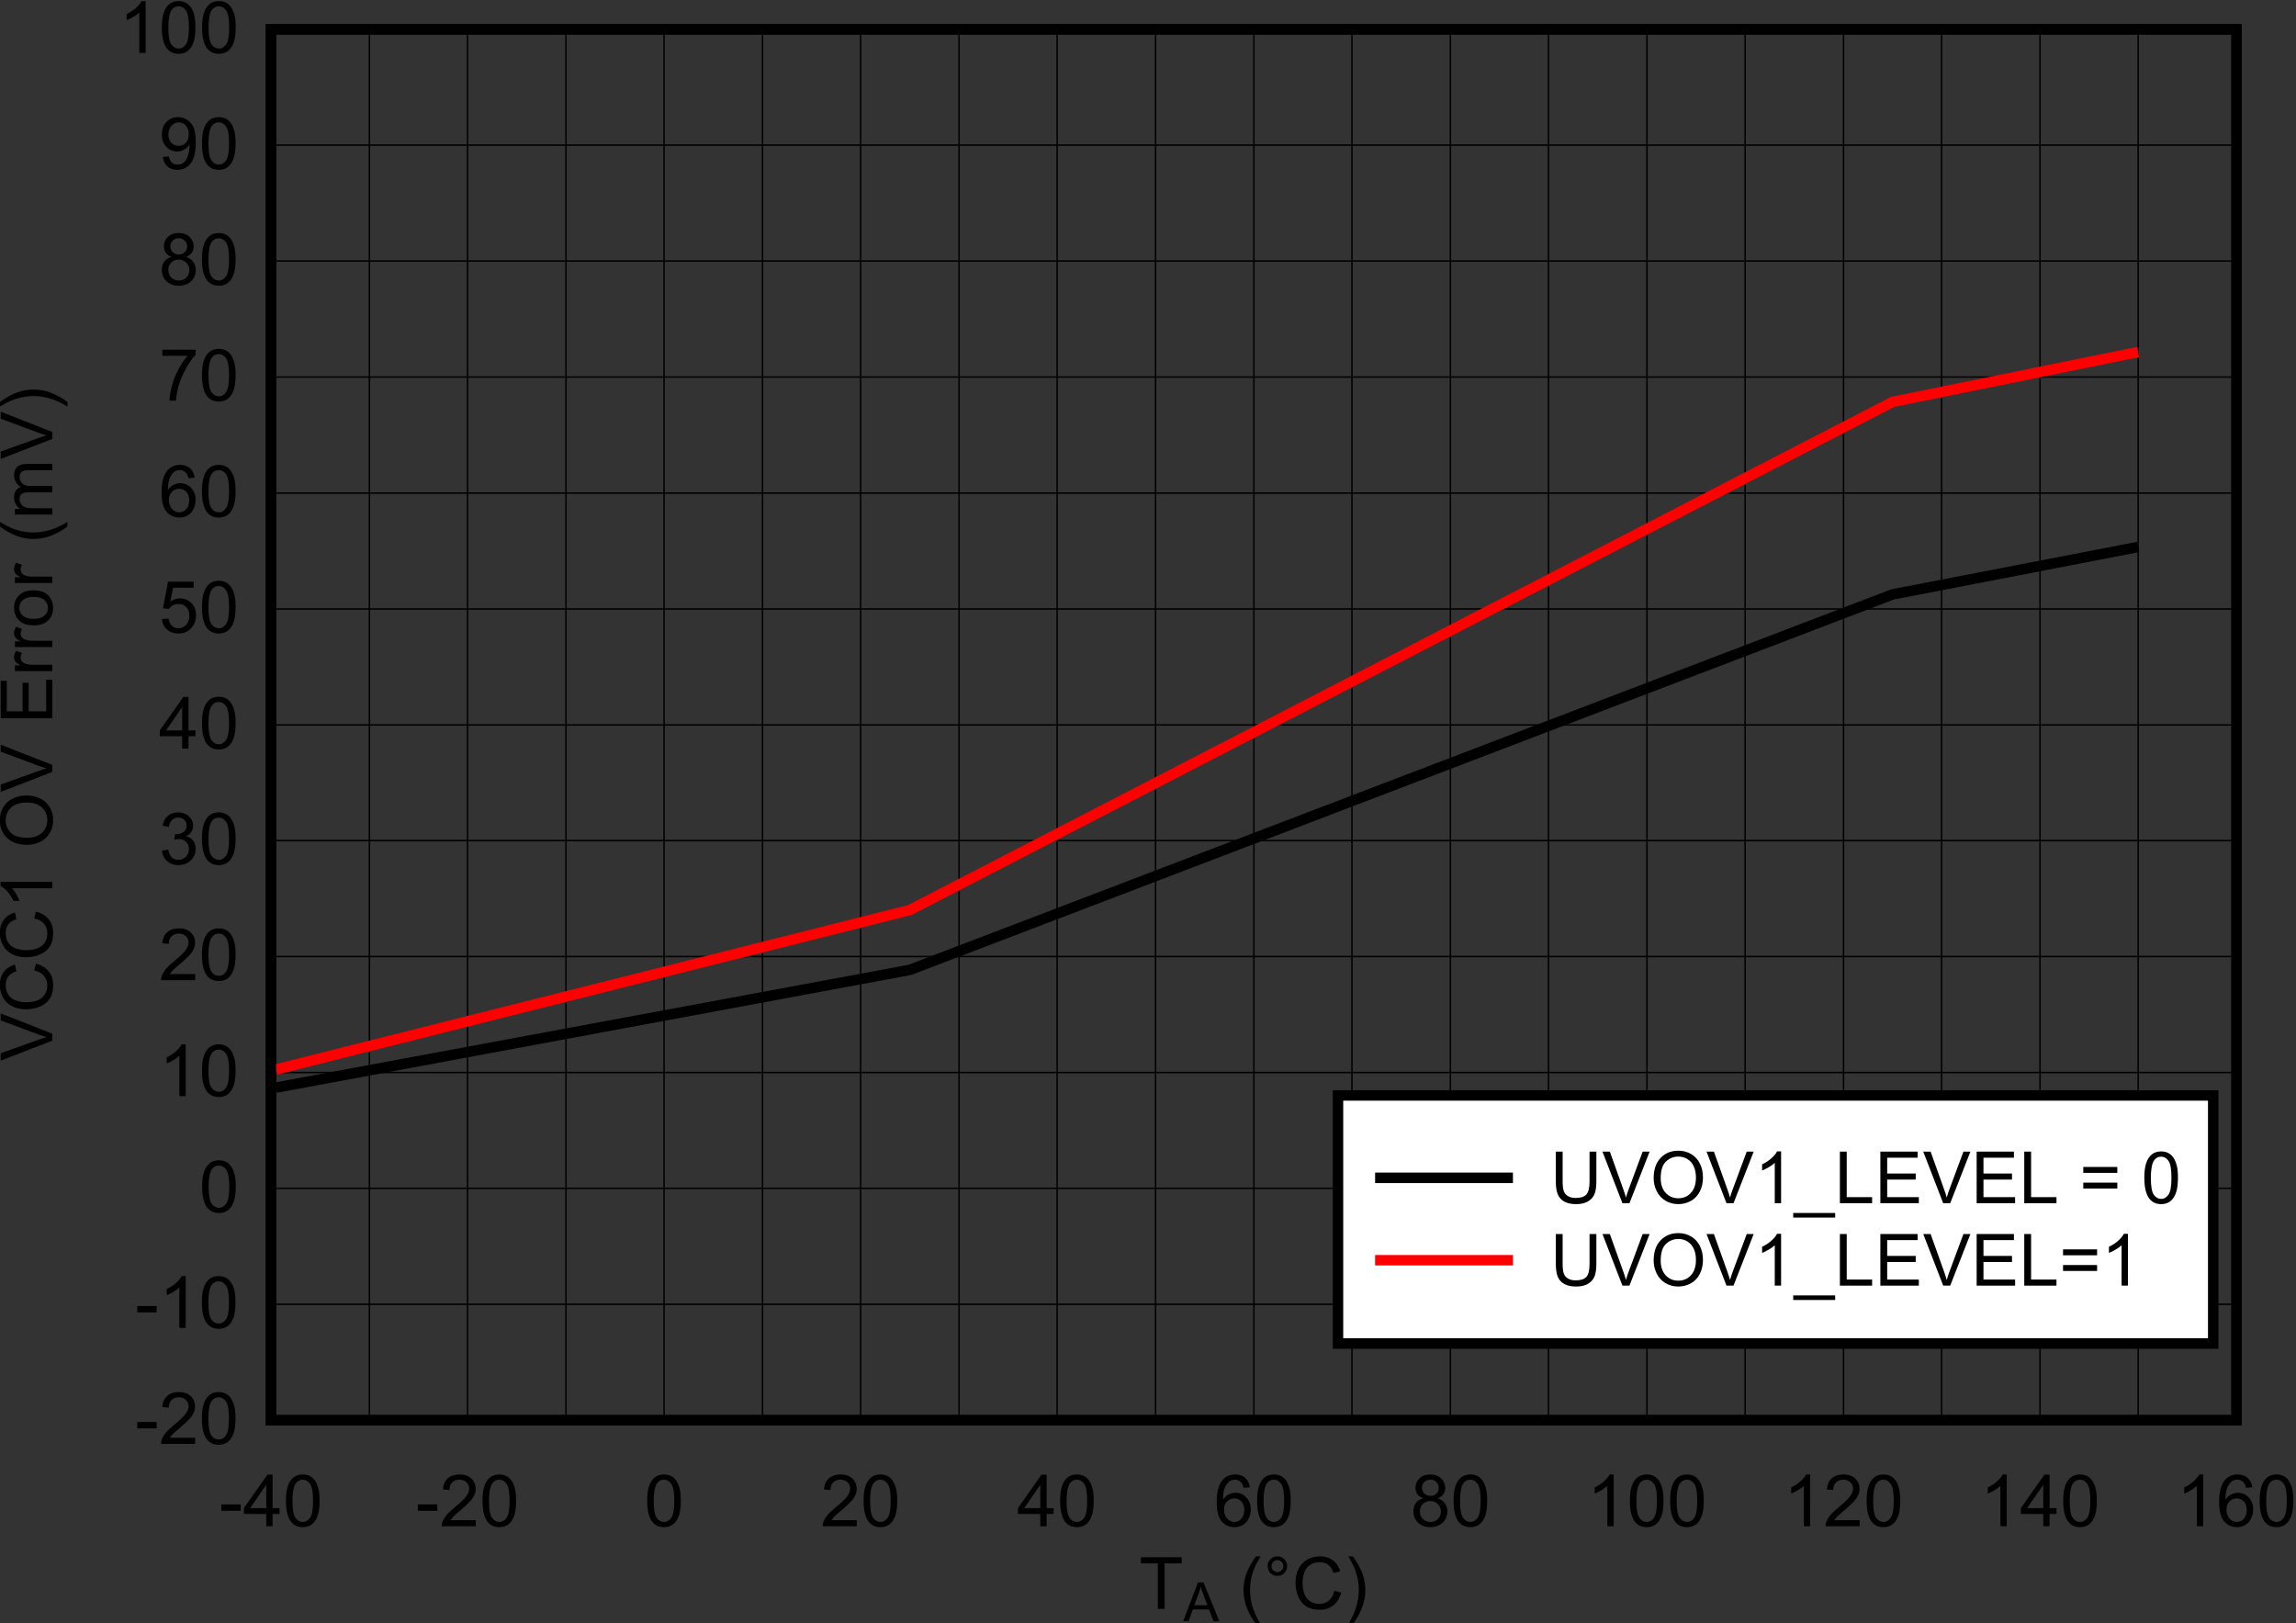 <?xml version="1.0" encoding="UTF-8" standalone="no"?>
<svg
   xmlns:dc="http://purl.org/dc/elements/1.1/"
   xmlns:cc="http://creativecommons.org/ns#"
   xmlns:rdf="http://www.w3.org/1999/02/22-rdf-syntax-ns#"
   xmlns:svg="http://www.w3.org/2000/svg"
   xmlns="http://www.w3.org/2000/svg"
   xmlns:sodipodi="http://sodipodi.sourceforge.net/DTD/sodipodi-0.dtd"
   xmlns:inkscape="http://www.inkscape.org/namespaces/inkscape"
   sodipodi:docname="D012_SLUSD86.pdf"
   viewBox="0 0 298.206 210.779"
   height="210.779"
   width="298.206"
   xml:space="preserve"
   id="svg2"
   version="1.1"><rect x="0" y="0" width="298.206" height="210.779" fill="#333333" stroke="none"/><defs
     id="defs6"><clipPath
       id="clipPath18"
       clipPathUnits="userSpaceOnUse"><path
         inkscape:connector-curvature="0"
         id="path16"
         clip-rule="evenodd"
         d="M 50.4,62.4 H 732.6 V 558 H 50.4 Z" /></clipPath><clipPath
       id="clipPath28"
       clipPathUnits="userSpaceOnUse"><path
         inkscape:connector-curvature="0"
         id="path26"
         d="M 0,0 H 233.59 V 169.05 H 0 Z" /></clipPath></defs><sodipodi:namedview
     id="namedview4"
     inkscape:window-height="480"
     inkscape:window-width="640"
     inkscape:pageshadow="2"
     inkscape:pageopacity="0"
     guidetolerance="10"
     gridtolerance="10"
     objecttolerance="10"
     borderopacity="1"
     bordercolor="#666666"
     pagecolor="#ffffff" /><g
     transform="matrix(1.333,0,0,-1.333,-78.512,727.463)"
     inkscape:label="D012_SLUSD86"
     inkscape:groupmode="layer"
     id="g10"><g
       id="g12"><g
         clip-path="url(#clipPath18)"
         id="g14"><g
           transform="matrix(3.244,0,0,2.348,54.4,384.95)"
           id="g20"><g
             transform="scale(0.308,0.426)"
             id="g22"><g
               clip-path="url(#clipPath28)"
               id="g24"><g
                 style="font-variant:normal;font-weight:normal;font-size:7.023px;font-family:Arial;-inkscape-font-specification:Arial;writing-mode:lr-tb;fill:#000000;fill-opacity:1;fill-rule:nonzero;stroke:none"
                 id="text32"
                 transform="matrix(1,0,0,-1,115.59,4.041)"
                 aria-label="T"><path
                   inkscape:connector-curvature="0"
                   id="path226"
                   d="M 1.821,0 V -4.434 H 0.165 V -5.027 H 4.149 v 0.593 H 2.486 V 0 Z" /></g><g
                 style="font-variant:normal;font-weight:normal;font-size:5.259px;font-family:Arial;-inkscape-font-specification:Arial;writing-mode:lr-tb;fill:#000000;fill-opacity:1;fill-rule:nonzero;stroke:none"
                 id="text36"
                 transform="matrix(1,0,0,-1,119.89,2.848)"
                 aria-label="A"><path
                   inkscape:connector-curvature="0"
                   id="path229"
                   d="M -0.008,0 1.438,-3.764 H 1.975 L 3.515,0 H 2.948 L 2.509,-1.14 H 0.935 L 0.521,0 Z M 1.078,-1.546 H 2.355 L 1.962,-2.588 q -0.18,-0.475 -0.267,-0.781 -0.072,0.362 -0.203,0.719 z" /></g><g
                 style="font-variant:normal;font-weight:normal;font-size:7.023px;font-family:Arial;-inkscape-font-specification:Arial;writing-mode:lr-tb;fill:#000000;fill-opacity:1;fill-rule:nonzero;stroke:none"
                 id="text40"
                 transform="matrix(1,0,0,-1,125.342,4.041)"
                 aria-label="(°C)"><path
                   inkscape:connector-curvature="0"
                   id="path232"
                   d="M 1.643,1.478 Q 1.132,0.833 0.778,-0.031 0.425,-0.895 0.425,-1.821 q 0,-0.816 0.264,-1.564 0.309,-0.868 0.953,-1.728 h 0.442 q -0.415,0.713 -0.549,1.018 -0.209,0.473 -0.329,0.988 -0.147,0.641 -0.147,1.289 0,1.649 1.025,3.295 z" /><path
                   inkscape:connector-curvature="0"
                   id="path234"
                   d="m 2.778,-4.163 q 0,-0.394 0.278,-0.672 0.281,-0.278 0.672,-0.278 0.398,0 0.676,0.278 0.278,0.278 0.278,0.672 0,0.394 -0.281,0.676 -0.278,0.278 -0.672,0.278 -0.391,0 -0.672,-0.278 -0.278,-0.278 -0.278,-0.676 z m 0.374,0 q 0,0.24 0.168,0.412 0.171,0.168 0.412,0.168 0.237,0 0.405,-0.168 0.171,-0.171 0.171,-0.412 0,-0.24 -0.171,-0.408 -0.168,-0.171 -0.405,-0.171 -0.24,0 -0.412,0.171 -0.168,0.168 -0.168,0.408 z" /><path
                   inkscape:connector-curvature="0"
                   id="path236"
                   d="m 9.277,-1.763 0.665,0.168 q -0.209,0.82 -0.754,1.252 -0.542,0.429 -1.327,0.429 -0.813,0 -1.324,-0.329 -0.508,-0.333 -0.775,-0.96 -0.264,-0.628 -0.264,-1.348 0,-0.785 0.298,-1.368 0.302,-0.586 0.854,-0.888 0.556,-0.305 1.221,-0.305 0.754,0 1.269,0.384 0.514,0.384 0.717,1.08 L 9.201,-3.494 Q 9.026,-4.043 8.694,-4.293 8.361,-4.544 7.857,-4.544 q -0.58,0 -0.97,0.278 -0.387,0.278 -0.545,0.748 -0.158,0.466 -0.158,0.964 0,0.641 0.185,1.121 0.189,0.477 0.583,0.713 0.394,0.237 0.854,0.237 0.559,0 0.946,-0.322 0.387,-0.322 0.525,-0.957 z" /><path
                   inkscape:connector-curvature="0"
                   id="path238"
                   d="m 11.086,1.478 h -0.442 q 1.025,-1.646 1.025,-3.295 0,-0.645 -0.147,-1.279 -0.117,-0.514 -0.326,-0.988 -0.134,-0.309 -0.552,-1.029 h 0.442 q 0.645,0.861 0.953,1.728 0.264,0.748 0.264,1.564 0,0.926 -0.357,1.79 -0.353,0.864 -0.861,1.509 z" /></g><g
                 style="font-variant:normal;font-weight:normal;font-size:7.023px;font-family:Arial;-inkscape-font-specification:Arial;writing-mode:lr-tb;fill:#000000;fill-opacity:1;fill-rule:nonzero;stroke:none"
                 id="text44"
                 transform="matrix(0,1,1,0,9.6,57.406)"
                 aria-label="VCC1 OV Error (mV)"><path
                   inkscape:connector-curvature="0"
                   id="path241"
                   d="M 1.979,0 0.031,-5.027 H 0.751 l 1.307,3.652 q 0.158,0.439 0.264,0.823 0.117,-0.412 0.271,-0.823 L 3.95,-5.027 H 4.629 L 2.661,0 Z" /><path
                   inkscape:connector-curvature="0"
                   id="path243"
                   d="m 8.813,-1.763 0.665,0.168 Q 9.269,-0.775 8.724,-0.343 8.182,0.086 7.397,0.086 q -0.813,0 -1.324,-0.329 -0.508,-0.333 -0.775,-0.96 -0.264,-0.628 -0.264,-1.348 0,-0.785 0.298,-1.368 0.302,-0.586 0.854,-0.888 0.556,-0.305 1.221,-0.305 0.754,0 1.269,0.384 0.514,0.384 0.717,1.08 l -0.655,0.154 Q 8.563,-4.043 8.23,-4.293 7.898,-4.544 7.393,-4.544 q -0.58,0 -0.97,0.278 -0.387,0.278 -0.545,0.748 -0.158,0.466 -0.158,0.964 0,0.641 0.185,1.121 0.189,0.477 0.583,0.713 0.394,0.237 0.854,0.237 0.559,0 0.946,-0.322 0.387,-0.322 0.525,-0.957 z" /><path
                   inkscape:connector-curvature="0"
                   id="path245"
                   d="m 13.884,-1.763 0.665,0.168 q -0.209,0.82 -0.754,1.252 -0.542,0.429 -1.327,0.429 -0.813,0 -1.324,-0.329 -0.508,-0.333 -0.775,-0.96 -0.264,-0.628 -0.264,-1.348 0,-0.785 0.298,-1.368 0.302,-0.586 0.854,-0.888 0.556,-0.305 1.221,-0.305 0.754,0 1.269,0.384 0.514,0.384 0.717,1.08 l -0.655,0.154 q -0.175,-0.549 -0.508,-0.799 -0.333,-0.25 -0.837,-0.25 -0.58,0 -0.97,0.278 -0.388,0.278 -0.545,0.748 -0.158,0.466 -0.158,0.964 0,0.641 0.185,1.121 0.189,0.477 0.583,0.713 0.394,0.237 0.854,0.237 0.559,0 0.946,-0.322 0.387,-0.322 0.525,-0.957 z" /><path
                   inkscape:connector-curvature="0"
                   id="path247"
                   d="m 17.442,0 h -0.617 v -3.933 q -0.223,0.213 -0.586,0.425 -0.36,0.213 -0.648,0.319 v -0.597 q 0.518,-0.243 0.905,-0.59 0.387,-0.346 0.549,-0.672 h 0.398 z" /><path
                   inkscape:connector-curvature="0"
                   id="path249"
                   d="m 21.05,-2.448 q 0,-1.252 0.672,-1.958 0.672,-0.71 1.735,-0.71 0.696,0 1.255,0.333 0.559,0.333 0.85,0.929 0.295,0.593 0.295,1.348 0,0.765 -0.309,1.368 -0.309,0.604 -0.874,0.916 -0.566,0.309 -1.221,0.309 -0.71,0 -1.269,-0.343 -0.559,-0.343 -0.847,-0.936 -0.288,-0.593 -0.288,-1.255 z m 0.686,0.01 q 0,0.909 0.487,1.433 0.49,0.521 1.228,0.521 0.751,0 1.235,-0.528 0.487,-0.528 0.487,-1.499 0,-0.614 -0.209,-1.07 -0.206,-0.46 -0.607,-0.71 -0.398,-0.254 -0.895,-0.254 -0.706,0 -1.217,0.487 -0.508,0.484 -0.508,1.619 z" /><path
                   inkscape:connector-curvature="0"
                   id="path251"
                   d="m 28.153,0 -1.948,-5.027 h 0.72 l 1.307,3.652 q 0.158,0.439 0.264,0.823 0.117,-0.412 0.271,-0.823 l 1.358,-3.652 H 30.804 L 28.836,0 Z" /><path
                   inkscape:connector-curvature="0"
                   id="path253"
                   d="m 33.388,0 v -5.027 h 3.635 v 0.593 h -2.97 v 1.54 h 2.781 v 0.59 h -2.781 v 1.711 h 3.086 V 0 Z" /><path
                   inkscape:connector-curvature="0"
                   id="path255"
                   d="m 37.973,0 v -3.642 h 0.556 v 0.552 q 0.213,-0.387 0.391,-0.511 0.182,-0.123 0.398,-0.123 0.312,0 0.634,0.199 l -0.213,0.573 q -0.226,-0.134 -0.453,-0.134 -0.202,0 -0.363,0.123 -0.161,0.12 -0.23,0.336 -0.103,0.329 -0.103,0.72 V 0 Z" /><path
                   inkscape:connector-curvature="0"
                   id="path257"
                   d="m 40.312,0 v -3.642 h 0.556 v 0.552 q 0.213,-0.387 0.391,-0.511 0.182,-0.123 0.398,-0.123 0.312,0 0.634,0.199 l -0.213,0.573 q -0.226,-0.134 -0.453,-0.134 -0.202,0 -0.363,0.123 -0.161,0.12 -0.23,0.336 -0.103,0.329 -0.103,0.72 V 0 Z" /><path
                   inkscape:connector-curvature="0"
                   id="path259"
                   d="m 42.427,-1.821 q 0,-1.012 0.562,-1.499 0.47,-0.405 1.145,-0.405 0.751,0 1.228,0.494 0.477,0.49 0.477,1.358 0,0.703 -0.213,1.108 -0.209,0.401 -0.614,0.624 -0.401,0.223 -0.878,0.223 -0.765,0 -1.238,-0.49 -0.47,-0.49 -0.47,-1.413 z m 0.634,0 q 0,0.7 0.305,1.049 0.305,0.346 0.768,0.346 0.46,0 0.765,-0.35 0.305,-0.35 0.305,-1.066 0,-0.676 -0.309,-1.022 -0.305,-0.35 -0.761,-0.35 -0.463,0 -0.768,0.346 -0.305,0.346 -0.305,1.046 z" /><path
                   inkscape:connector-curvature="0"
                   id="path261"
                   d="m 46.555,0 v -3.642 h 0.556 v 0.552 q 0.213,-0.387 0.391,-0.511 0.182,-0.123 0.398,-0.123 0.312,0 0.634,0.199 l -0.213,0.573 q -0.226,-0.134 -0.453,-0.134 -0.202,0 -0.363,0.123 -0.161,0.12 -0.23,0.336 -0.103,0.329 -0.103,0.72 V 0 Z" /><path
                   inkscape:connector-curvature="0"
                   id="path263"
                   d="m 52.061,1.478 q -0.511,-0.645 -0.864,-1.509 -0.353,-0.864 -0.353,-1.79 0,-0.816 0.264,-1.564 0.309,-0.868 0.953,-1.728 h 0.442 q -0.415,0.713 -0.549,1.018 -0.209,0.473 -0.329,0.988 -0.147,0.641 -0.147,1.289 0,1.649 1.025,3.295 z" /><path
                   inkscape:connector-curvature="0"
                   id="path265"
                   d="m 53.22,0 v -3.642 h 0.552 v 0.511 q 0.171,-0.267 0.456,-0.429 0.285,-0.165 0.648,-0.165 0.405,0 0.662,0.168 0.261,0.168 0.367,0.47 0.432,-0.638 1.125,-0.638 0.542,0 0.833,0.302 0.291,0.298 0.291,0.922 V 0 h -0.614 v -2.294 q 0,-0.37 -0.062,-0.532 -0.058,-0.165 -0.216,-0.264 -0.158,-0.099 -0.37,-0.099 -0.384,0 -0.638,0.257 -0.254,0.254 -0.254,0.816 V 0 h -0.617 v -2.366 q 0,-0.412 -0.151,-0.617 -0.151,-0.206 -0.494,-0.206 -0.261,0 -0.484,0.137 -0.219,0.137 -0.319,0.401 -0.099,0.264 -0.099,0.761 V 0 Z" /><path
                   inkscape:connector-curvature="0"
                   id="path267"
                   d="m 60.586,0 -1.948,-5.027 h 0.72 l 1.307,3.652 q 0.158,0.439 0.264,0.823 0.117,-0.412 0.271,-0.823 l 1.358,-3.652 h 0.679 L 61.268,0 Z" /><path
                   inkscape:connector-curvature="0"
                   id="path269"
                   d="m 64.18,1.478 h -0.442 q 1.025,-1.646 1.025,-3.295 0,-0.645 -0.147,-1.279 -0.117,-0.514 -0.326,-0.988 -0.134,-0.309 -0.552,-1.029 h 0.442 q 0.645,0.861 0.953,1.728 0.264,0.748 0.264,1.564 0,0.926 -0.357,1.79 -0.353,0.864 -0.861,1.509 z" /></g><path
                 inkscape:connector-curvature="0"
                 id="path46"
                 style="fill:none;stroke:#000000;stroke-width:1.021;stroke-linecap:round;stroke-linejoin:miter;stroke-miterlimit:10;stroke-dasharray:none;stroke-opacity:1"
                 d="m 30.929,22.412 h 191.68 v 135.48 H 30.929 Z" /><g
                 style="font-variant:normal;font-weight:normal;font-size:7.023px;font-family:Arial;-inkscape-font-specification:Arial;writing-mode:lr-tb;fill:#000000;fill-opacity:1;fill-rule:nonzero;stroke:none"
                 id="text50"
                 transform="matrix(1,0,0,-1,25.861,12.085)"
                 aria-label="-40"><path
                   inkscape:connector-curvature="0"
                   id="path272"
                   d="m 0.223,-1.509 v -0.621 H 2.119 v 0.621 z" /><path
                   inkscape:connector-curvature="0"
                   id="path274"
                   d="M 4.605,0 V -1.204 H 2.424 v -0.566 l 2.294,-3.258 h 0.504 v 3.258 H 5.902 v 0.566 H 5.223 V 0 Z m 0,-1.769 v -2.267 l -1.574,2.267 z" /><path
                   inkscape:connector-curvature="0"
                   id="path276"
                   d="m 6.528,-2.479 q 0,-0.892 0.182,-1.433 0.185,-0.545 0.545,-0.84 0.363,-0.295 0.912,-0.295 0.405,0 0.71,0.165 0.305,0.161 0.504,0.47 0.199,0.305 0.312,0.748 0.113,0.439 0.113,1.187 0,0.885 -0.182,1.43 -0.182,0.542 -0.545,0.84 -0.36,0.295 -0.912,0.295 -0.727,0 -1.142,-0.521 Q 6.528,-1.063 6.528,-2.479 Z m 0.634,0 q 0,1.238 0.288,1.649 0.291,0.408 0.717,0.408 0.425,0 0.713,-0.412 0.291,-0.412 0.291,-1.646 0,-1.241 -0.291,-1.649 -0.288,-0.408 -0.72,-0.408 -0.425,0 -0.679,0.36 -0.319,0.46 -0.319,1.697 z" /></g><path
                 inkscape:connector-curvature="0"
                 id="path52"
                 style="fill:none;stroke:#000000;stroke-width:0.14;stroke-linecap:butt;stroke-linejoin:round;stroke-miterlimit:10;stroke-dasharray:none;stroke-opacity:1"
                 d="M 40.529,157.89 V 22.377" /><path
                 inkscape:connector-curvature="0"
                 id="path54"
                 style="fill:none;stroke:#000000;stroke-width:0.14;stroke-linecap:butt;stroke-linejoin:round;stroke-miterlimit:10;stroke-dasharray:none;stroke-opacity:1"
                 d="M 50.095,157.89 V 22.377" /><g
                 style="font-variant:normal;font-weight:normal;font-size:7.023px;font-family:Arial;-inkscape-font-specification:Arial;writing-mode:lr-tb;fill:#000000;fill-opacity:1;fill-rule:nonzero;stroke:none"
                 id="text58"
                 transform="matrix(1,0,0,-1,45.027,12.085)"
                 aria-label="-20"><path
                   inkscape:connector-curvature="0"
                   id="path279"
                   d="m 0.223,-1.509 v -0.621 H 2.119 v 0.621 z" /><path
                   inkscape:connector-curvature="0"
                   id="path281"
                   d="M 5.871,-0.593 V 0 H 2.548 q -0.007,-0.223 0.072,-0.429 0.127,-0.339 0.405,-0.669 0.281,-0.329 0.809,-0.761 0.82,-0.672 1.108,-1.063 0.288,-0.394 0.288,-0.744 0,-0.367 -0.264,-0.617 -0.261,-0.254 -0.682,-0.254 -0.446,0 -0.713,0.267 -0.267,0.267 -0.271,0.741 L 2.664,-3.594 q 0.065,-0.71 0.49,-1.08 0.425,-0.374 1.142,-0.374 0.724,0 1.145,0.401 0.422,0.401 0.422,0.994 0,0.302 -0.123,0.593 Q 5.617,-2.767 5.329,-2.445 5.044,-2.123 4.379,-1.56 3.824,-1.094 3.666,-0.926 3.508,-0.761 3.405,-0.593 Z" /><path
                   inkscape:connector-curvature="0"
                   id="path283"
                   d="m 6.528,-2.479 q 0,-0.892 0.182,-1.433 0.185,-0.545 0.545,-0.84 0.363,-0.295 0.912,-0.295 0.405,0 0.71,0.165 0.305,0.161 0.504,0.47 0.199,0.305 0.312,0.748 0.113,0.439 0.113,1.187 0,0.885 -0.182,1.43 -0.182,0.542 -0.545,0.84 -0.36,0.295 -0.912,0.295 -0.727,0 -1.142,-0.521 Q 6.528,-1.063 6.528,-2.479 Z m 0.634,0 q 0,1.238 0.288,1.649 0.291,0.408 0.717,0.408 0.425,0 0.713,-0.412 0.291,-0.412 0.291,-1.646 0,-1.241 -0.291,-1.649 -0.288,-0.408 -0.72,-0.408 -0.425,0 -0.679,0.36 -0.319,0.46 -0.319,1.697 z" /></g><path
                 inkscape:connector-curvature="0"
                 id="path60"
                 style="fill:none;stroke:#000000;stroke-width:0.14;stroke-linecap:butt;stroke-linejoin:round;stroke-miterlimit:10;stroke-dasharray:none;stroke-opacity:1"
                 d="M 59.696,157.89 V 22.377" /><path
                 inkscape:connector-curvature="0"
                 id="path62"
                 style="fill:none;stroke:#000000;stroke-width:0.14;stroke-linecap:butt;stroke-linejoin:round;stroke-miterlimit:10;stroke-dasharray:none;stroke-opacity:1"
                 d="M 69.261,157.89 V 22.377" /><g
                 style="font-variant:normal;font-weight:normal;font-size:7.023px;font-family:Arial;-inkscape-font-specification:Arial;writing-mode:lr-tb;fill:#000000;fill-opacity:1;fill-rule:nonzero;stroke:none"
                 id="text66"
                 transform="matrix(1,0,0,-1,67.324,12.085)"
                 aria-label="0"><path
                   inkscape:connector-curvature="0"
                   id="path286"
                   d="m 0.291,-2.479 q 0,-0.892 0.182,-1.433 0.185,-0.545 0.545,-0.84 0.363,-0.295 0.912,-0.295 0.405,0 0.71,0.165 0.305,0.161 0.504,0.47 0.199,0.305 0.312,0.748 0.113,0.439 0.113,1.187 0,0.885 -0.182,1.43 -0.182,0.542 -0.545,0.84 -0.36,0.295 -0.912,0.295 -0.727,0 -1.142,-0.521 Q 0.291,-1.063 0.291,-2.479 Z m 0.634,0 q 0,1.238 0.288,1.649 0.291,0.408 0.717,0.408 0.425,0 0.713,-0.412 0.291,-0.412 0.291,-1.646 0,-1.241 -0.291,-1.649 -0.288,-0.408 -0.72,-0.408 -0.425,0 -0.679,0.36 -0.319,0.46 -0.319,1.697 z" /></g><path
                 inkscape:connector-curvature="0"
                 id="path68"
                 style="fill:none;stroke:#000000;stroke-width:0.14;stroke-linecap:butt;stroke-linejoin:round;stroke-miterlimit:10;stroke-dasharray:none;stroke-opacity:1"
                 d="M 78.862,157.89 V 22.377" /><path
                 inkscape:connector-curvature="0"
                 id="path70"
                 style="fill:none;stroke:#000000;stroke-width:0.14;stroke-linecap:butt;stroke-linejoin:round;stroke-miterlimit:10;stroke-dasharray:none;stroke-opacity:1"
                 d="M 88.428,157.89 V 22.377" /><g
                 style="font-variant:normal;font-weight:normal;font-size:7.023px;font-family:Arial;-inkscape-font-specification:Arial;writing-mode:lr-tb;fill:#000000;fill-opacity:1;fill-rule:nonzero;stroke:none"
                 id="text74"
                 transform="matrix(1,0,0,-1,84.518,12.085)"
                 aria-label="20"><path
                   inkscape:connector-curvature="0"
                   id="path289"
                   d="M 3.536,-0.593 V 0 H 0.213 Q 0.206,-0.223 0.285,-0.429 0.412,-0.768 0.689,-1.097 0.97,-1.427 1.499,-1.859 2.318,-2.531 2.606,-2.922 2.894,-3.316 2.894,-3.666 q 0,-0.367 -0.264,-0.617 -0.261,-0.254 -0.682,-0.254 -0.446,0 -0.713,0.267 -0.267,0.267 -0.271,0.741 l -0.634,-0.065 q 0.065,-0.71 0.49,-1.08 0.425,-0.374 1.142,-0.374 0.724,0 1.145,0.401 0.422,0.401 0.422,0.994 0,0.302 -0.123,0.593 -0.123,0.291 -0.412,0.614 -0.285,0.322 -0.95,0.885 -0.556,0.466 -0.713,0.634 -0.158,0.165 -0.261,0.333 z" /><path
                   inkscape:connector-curvature="0"
                   id="path291"
                   d="m 4.201,-2.479 q 0,-0.892 0.182,-1.433 0.185,-0.545 0.545,-0.84 0.363,-0.295 0.912,-0.295 0.405,0 0.71,0.165 0.305,0.161 0.504,0.47 0.199,0.305 0.312,0.748 0.113,0.439 0.113,1.187 0,0.885 -0.182,1.43 -0.182,0.542 -0.545,0.84 -0.36,0.295 -0.912,0.295 -0.727,0 -1.142,-0.521 Q 4.201,-1.063 4.201,-2.479 Z m 0.634,0 q 0,1.238 0.288,1.649 0.291,0.408 0.717,0.408 0.425,0 0.713,-0.412 0.291,-0.412 0.291,-1.646 0,-1.241 -0.291,-1.649 -0.288,-0.408 -0.72,-0.408 -0.425,0 -0.679,0.36 -0.319,0.46 -0.319,1.697 z" /></g><path
                 inkscape:connector-curvature="0"
                 id="path76"
                 style="fill:none;stroke:#000000;stroke-width:0.14;stroke-linecap:butt;stroke-linejoin:round;stroke-miterlimit:10;stroke-dasharray:none;stroke-opacity:1"
                 d="M 98.028,157.89 V 22.377" /><path
                 inkscape:connector-curvature="0"
                 id="path78"
                 style="fill:none;stroke:#000000;stroke-width:0.14;stroke-linecap:butt;stroke-linejoin:round;stroke-miterlimit:10;stroke-dasharray:none;stroke-opacity:1"
                 d="M 107.59,157.89 V 22.377" /><g
                 style="font-variant:normal;font-weight:normal;font-size:7.023px;font-family:Arial;-inkscape-font-specification:Arial;writing-mode:lr-tb;fill:#000000;fill-opacity:1;fill-rule:nonzero;stroke:none"
                 id="text82"
                 transform="matrix(1,0,0,-1,103.68,12.085)"
                 aria-label="40"><path
                   inkscape:connector-curvature="0"
                   id="path294"
                   d="M 2.27,0 V -1.204 H 0.089 V -1.769 L 2.383,-5.027 h 0.504 v 3.258 h 0.679 v 0.566 H 2.887 V 0 Z m 0,-1.769 v -2.267 l -1.574,2.267 z" /><path
                   inkscape:connector-curvature="0"
                   id="path296"
                   d="m 4.201,-2.479 q 0,-0.892 0.182,-1.433 0.185,-0.545 0.545,-0.84 0.363,-0.295 0.912,-0.295 0.405,0 0.71,0.165 0.305,0.161 0.504,0.47 0.199,0.305 0.312,0.748 0.113,0.439 0.113,1.187 0,0.885 -0.182,1.43 -0.182,0.542 -0.545,0.84 -0.36,0.295 -0.912,0.295 -0.727,0 -1.142,-0.521 Q 4.201,-1.063 4.201,-2.479 Z m 0.634,0 q 0,1.238 0.288,1.649 0.291,0.408 0.717,0.408 0.425,0 0.713,-0.412 0.291,-0.412 0.291,-1.646 0,-1.241 -0.291,-1.649 -0.288,-0.408 -0.72,-0.408 -0.425,0 -0.679,0.36 -0.319,0.46 -0.319,1.697 z" /></g><path
                 inkscape:connector-curvature="0"
                 id="path84"
                 style="fill:none;stroke:#000000;stroke-width:0.14;stroke-linecap:butt;stroke-linejoin:round;stroke-miterlimit:10;stroke-dasharray:none;stroke-opacity:1"
                 d="M 117.19,157.89 V 22.377" /><path
                 inkscape:connector-curvature="0"
                 id="path86"
                 style="fill:none;stroke:#000000;stroke-width:0.14;stroke-linecap:butt;stroke-linejoin:round;stroke-miterlimit:10;stroke-dasharray:none;stroke-opacity:1"
                 d="M 126.78,157.89 V 22.377" /><g
                 style="font-variant:normal;font-weight:normal;font-size:7.023px;font-family:Arial;-inkscape-font-specification:Arial;writing-mode:lr-tb;fill:#000000;fill-opacity:1;fill-rule:nonzero;stroke:none"
                 id="text90"
                 transform="matrix(1,0,0,-1,122.89,12.085)"
                 aria-label="60"><path
                   inkscape:connector-curvature="0"
                   id="path299"
                   d="m 3.494,-3.796 -0.614,0.048 Q 2.798,-4.112 2.647,-4.276 2.397,-4.54 2.03,-4.54 q -0.295,0 -0.518,0.165 -0.291,0.213 -0.46,0.621 -0.168,0.408 -0.175,1.162 0.223,-0.339 0.545,-0.504 0.322,-0.165 0.676,-0.165 0.617,0 1.049,0.456 0.436,0.453 0.436,1.173 0,0.473 -0.206,0.881 -0.202,0.405 -0.559,0.621 -0.357,0.216 -0.809,0.216 -0.772,0 -1.259,-0.566 -0.487,-0.569 -0.487,-1.872 0,-1.457 0.538,-2.119 0.47,-0.576 1.265,-0.576 0.593,0 0.97,0.333 0.381,0.333 0.456,0.919 z m -2.52,2.167 q 0,0.319 0.134,0.61 0.137,0.291 0.381,0.446 0.243,0.151 0.511,0.151 0.391,0 0.672,-0.315 0.281,-0.315 0.281,-0.857 0,-0.521 -0.278,-0.82 -0.278,-0.302 -0.7,-0.302 -0.418,0 -0.71,0.302 -0.291,0.298 -0.291,0.785 z" /><path
                   inkscape:connector-curvature="0"
                   id="path301"
                   d="m 4.201,-2.479 q 0,-0.892 0.182,-1.433 0.185,-0.545 0.545,-0.84 0.363,-0.295 0.912,-0.295 0.405,0 0.71,0.165 0.305,0.161 0.504,0.47 0.199,0.305 0.312,0.748 0.113,0.439 0.113,1.187 0,0.885 -0.182,1.43 -0.182,0.542 -0.545,0.84 -0.36,0.295 -0.912,0.295 -0.727,0 -1.142,-0.521 Q 4.201,-1.063 4.201,-2.479 Z m 0.634,0 q 0,1.238 0.288,1.649 0.291,0.408 0.717,0.408 0.425,0 0.713,-0.412 0.291,-0.412 0.291,-1.646 0,-1.241 -0.291,-1.649 -0.288,-0.408 -0.72,-0.408 -0.425,0 -0.679,0.36 -0.319,0.46 -0.319,1.697 z" /></g><path
                 inkscape:connector-curvature="0"
                 id="path92"
                 style="fill:none;stroke:#000000;stroke-width:0.14;stroke-linecap:butt;stroke-linejoin:round;stroke-miterlimit:10;stroke-dasharray:none;stroke-opacity:1"
                 d="M 136.34,157.89 V 22.377" /><path
                 inkscape:connector-curvature="0"
                 id="path94"
                 style="fill:none;stroke:#000000;stroke-width:0.14;stroke-linecap:butt;stroke-linejoin:round;stroke-miterlimit:10;stroke-dasharray:none;stroke-opacity:1"
                 d="M 145.94,157.89 V 22.377" /><g
                 style="font-variant:normal;font-weight:normal;font-size:7.023px;font-family:Arial;-inkscape-font-specification:Arial;writing-mode:lr-tb;fill:#000000;fill-opacity:1;fill-rule:nonzero;stroke:none"
                 id="text98"
                 transform="matrix(1,0,0,-1,142.05,12.085)"
                 aria-label="80"><path
                   inkscape:connector-curvature="0"
                   id="path304"
                   d="M 1.241,-2.726 Q 0.857,-2.867 0.672,-3.127 0.487,-3.388 0.487,-3.752 q 0,-0.549 0.394,-0.922 0.394,-0.374 1.049,-0.374 0.658,0 1.06,0.384 0.401,0.381 0.401,0.929 0,0.35 -0.185,0.61 -0.182,0.257 -0.556,0.398 0.463,0.151 0.703,0.487 0.243,0.336 0.243,0.802 0,0.645 -0.456,1.084 -0.456,0.439 -1.2,0.439 -0.744,0 -1.2,-0.439 -0.456,-0.442 -0.456,-1.101 0,-0.49 0.247,-0.82 Q 0.782,-2.606 1.241,-2.726 Z M 1.118,-3.772 q 0,0.357 0.23,0.583 0.23,0.226 0.597,0.226 0.357,0 0.583,-0.223 0.23,-0.226 0.23,-0.552 0,-0.339 -0.237,-0.569 -0.233,-0.233 -0.583,-0.233 -0.353,0 -0.586,0.226 -0.233,0.226 -0.233,0.542 z m -0.199,2.322 q 0,0.264 0.123,0.511 0.127,0.247 0.374,0.384 0.247,0.134 0.532,0.134 0.442,0 0.73,-0.285 0.288,-0.285 0.288,-0.724 0,-0.446 -0.298,-0.737 -0.295,-0.291 -0.741,-0.291 -0.436,0 -0.724,0.288 -0.285,0.288 -0.285,0.72 z" /><path
                   inkscape:connector-curvature="0"
                   id="path306"
                   d="m 4.201,-2.479 q 0,-0.892 0.182,-1.433 0.185,-0.545 0.545,-0.84 0.363,-0.295 0.912,-0.295 0.405,0 0.71,0.165 0.305,0.161 0.504,0.47 0.199,0.305 0.312,0.748 0.113,0.439 0.113,1.187 0,0.885 -0.182,1.43 -0.182,0.542 -0.545,0.84 -0.36,0.295 -0.912,0.295 -0.727,0 -1.142,-0.521 Q 4.201,-1.063 4.201,-2.479 Z m 0.634,0 q 0,1.238 0.288,1.649 0.291,0.408 0.717,0.408 0.425,0 0.713,-0.412 0.291,-0.412 0.291,-1.646 0,-1.241 -0.291,-1.649 -0.288,-0.408 -0.72,-0.408 -0.425,0 -0.679,0.36 -0.319,0.46 -0.319,1.697 z" /></g><path
                 inkscape:connector-curvature="0"
                 id="path100"
                 style="fill:none;stroke:#000000;stroke-width:0.14;stroke-linecap:butt;stroke-linejoin:round;stroke-miterlimit:10;stroke-dasharray:none;stroke-opacity:1"
                 d="M 155.51,157.89 V 22.377" /><path
                 inkscape:connector-curvature="0"
                 id="path102"
                 style="fill:none;stroke:#000000;stroke-width:0.14;stroke-linecap:butt;stroke-linejoin:round;stroke-miterlimit:10;stroke-dasharray:none;stroke-opacity:1"
                 d="M 165.11,157.89 V 22.377" /><g
                 style="font-variant:normal;font-weight:normal;font-size:7.023px;font-family:Arial;-inkscape-font-specification:Arial;writing-mode:lr-tb;fill:#000000;fill-opacity:1;fill-rule:nonzero;stroke:none"
                 id="text106"
                 transform="matrix(1,0,0,-1,159.25,12.085)"
                 aria-label="100"><path
                   inkscape:connector-curvature="0"
                   id="path309"
                   d="M 2.616,0 H 1.999 V -3.933 Q 1.776,-3.721 1.413,-3.508 1.053,-3.295 0.765,-3.189 V -3.786 Q 1.283,-4.029 1.67,-4.376 2.058,-4.722 2.219,-5.048 h 0.398 z" /><path
                   inkscape:connector-curvature="0"
                   id="path311"
                   d="m 4.196,-2.479 q 0,-0.892 0.182,-1.433 0.185,-0.545 0.545,-0.84 0.363,-0.295 0.912,-0.295 0.405,0 0.71,0.165 0.305,0.161 0.504,0.47 0.199,0.305 0.312,0.748 0.113,0.439 0.113,1.187 0,0.885 -0.182,1.43 -0.182,0.542 -0.545,0.84 -0.36,0.295 -0.912,0.295 -0.727,0 -1.142,-0.521 Q 4.196,-1.063 4.196,-2.479 Z m 0.634,0 q 0,1.238 0.288,1.649 0.291,0.408 0.717,0.408 0.425,0 0.713,-0.412 0.291,-0.412 0.291,-1.646 0,-1.241 -0.291,-1.649 -0.288,-0.408 -0.72,-0.408 -0.425,0 -0.679,0.36 -0.319,0.46 -0.319,1.697 z" /><path
                   inkscape:connector-curvature="0"
                   id="path313"
                   d="m 8.122,-2.479 q 0,-0.892 0.182,-1.433 0.185,-0.545 0.545,-0.84 0.363,-0.295 0.912,-0.295 0.405,0 0.71,0.165 0.305,0.161 0.504,0.47 0.199,0.305 0.312,0.748 0.113,0.439 0.113,1.187 0,0.885 -0.182,1.43 -0.182,0.542 -0.545,0.84 -0.36,0.295 -0.912,0.295 -0.727,0 -1.142,-0.521 Q 8.122,-1.063 8.122,-2.479 Z m 0.634,0 q 0,1.238 0.288,1.649 0.291,0.408 0.717,0.408 0.425,0 0.713,-0.412 0.291,-0.412 0.291,-1.646 0,-1.241 -0.291,-1.649 -0.288,-0.408 -0.72,-0.408 -0.425,0 -0.679,0.36 -0.319,0.46 -0.319,1.697 z" /></g><path
                 inkscape:connector-curvature="0"
                 id="path108"
                 style="fill:none;stroke:#000000;stroke-width:0.14;stroke-linecap:butt;stroke-linejoin:round;stroke-miterlimit:10;stroke-dasharray:none;stroke-opacity:1"
                 d="M 174.68,157.89 V 22.377" /><path
                 inkscape:connector-curvature="0"
                 id="path110"
                 style="fill:none;stroke:#000000;stroke-width:0.14;stroke-linecap:butt;stroke-linejoin:round;stroke-miterlimit:10;stroke-dasharray:none;stroke-opacity:1"
                 d="M 184.28,157.89 V 22.377" /><g
                 style="font-variant:normal;font-weight:normal;font-size:7.023px;font-family:Arial;-inkscape-font-specification:Arial;writing-mode:lr-tb;fill:#000000;fill-opacity:1;fill-rule:nonzero;stroke:none"
                 id="text114"
                 transform="matrix(1,0,0,-1,178.41,12.085)"
                 aria-label="120"><path
                   inkscape:connector-curvature="0"
                   id="path316"
                   d="M 2.616,0 H 1.999 V -3.933 Q 1.776,-3.721 1.413,-3.508 1.053,-3.295 0.765,-3.189 V -3.786 Q 1.283,-4.029 1.67,-4.376 2.058,-4.722 2.219,-5.048 h 0.398 z" /><path
                   inkscape:connector-curvature="0"
                   id="path318"
                   d="M 7.44,-0.593 V 0 H 4.117 Q 4.111,-0.223 4.189,-0.429 4.316,-0.768 4.594,-1.097 q 0.281,-0.329 0.809,-0.761 0.82,-0.672 1.108,-1.063 0.288,-0.394 0.288,-0.744 0,-0.367 -0.264,-0.617 -0.261,-0.254 -0.682,-0.254 -0.446,0 -0.713,0.267 -0.267,0.267 -0.271,0.741 l -0.634,-0.065 q 0.065,-0.71 0.49,-1.08 0.425,-0.374 1.142,-0.374 0.724,0 1.145,0.401 0.422,0.401 0.422,0.994 0,0.302 -0.123,0.593 -0.123,0.291 -0.412,0.614 -0.285,0.322 -0.95,0.885 -0.556,0.466 -0.713,0.634 -0.158,0.165 -0.261,0.333 z" /><path
                   inkscape:connector-curvature="0"
                   id="path320"
                   d="m 8.122,-2.479 q 0,-0.892 0.182,-1.433 0.185,-0.545 0.545,-0.84 0.363,-0.295 0.912,-0.295 0.405,0 0.71,0.165 0.305,0.161 0.504,0.47 0.199,0.305 0.312,0.748 0.113,0.439 0.113,1.187 0,0.885 -0.182,1.43 -0.182,0.542 -0.545,0.84 -0.36,0.295 -0.912,0.295 -0.727,0 -1.142,-0.521 Q 8.122,-1.063 8.122,-2.479 Z m 0.634,0 q 0,1.238 0.288,1.649 0.291,0.408 0.717,0.408 0.425,0 0.713,-0.412 0.291,-0.412 0.291,-1.646 0,-1.241 -0.291,-1.649 -0.288,-0.408 -0.72,-0.408 -0.425,0 -0.679,0.36 -0.319,0.46 -0.319,1.697 z" /></g><path
                 inkscape:connector-curvature="0"
                 id="path116"
                 style="fill:none;stroke:#000000;stroke-width:0.14;stroke-linecap:butt;stroke-linejoin:round;stroke-miterlimit:10;stroke-dasharray:none;stroke-opacity:1"
                 d="M 193.84,157.89 V 22.377" /><path
                 inkscape:connector-curvature="0"
                 id="path118"
                 style="fill:none;stroke:#000000;stroke-width:0.14;stroke-linecap:butt;stroke-linejoin:round;stroke-miterlimit:10;stroke-dasharray:none;stroke-opacity:1"
                 d="M 203.44,157.89 V 22.377" /><g
                 style="font-variant:normal;font-weight:normal;font-size:7.023px;font-family:Arial;-inkscape-font-specification:Arial;writing-mode:lr-tb;fill:#000000;fill-opacity:1;fill-rule:nonzero;stroke:none"
                 id="text122"
                 transform="matrix(1,0,0,-1,197.58,12.085)"
                 aria-label="140"><path
                   inkscape:connector-curvature="0"
                   id="path323"
                   d="M 2.616,0 H 1.999 V -3.933 Q 1.776,-3.721 1.413,-3.508 1.053,-3.295 0.765,-3.189 V -3.786 Q 1.283,-4.029 1.67,-4.376 2.058,-4.722 2.219,-5.048 h 0.398 z" /><path
                   inkscape:connector-curvature="0"
                   id="path325"
                   d="M 6.175,0 V -1.204 H 3.994 v -0.566 l 2.294,-3.258 h 0.504 v 3.258 h 0.679 v 0.566 H 6.792 V 0 Z m 0,-1.769 v -2.267 l -1.574,2.267 z" /><path
                   inkscape:connector-curvature="0"
                   id="path327"
                   d="m 8.122,-2.479 q 0,-0.892 0.182,-1.433 0.185,-0.545 0.545,-0.84 0.363,-0.295 0.912,-0.295 0.405,0 0.71,0.165 0.305,0.161 0.504,0.47 0.199,0.305 0.312,0.748 0.113,0.439 0.113,1.187 0,0.885 -0.182,1.43 -0.182,0.542 -0.545,0.84 -0.36,0.295 -0.912,0.295 -0.727,0 -1.142,-0.521 Q 8.122,-1.063 8.122,-2.479 Z m 0.634,0 q 0,1.238 0.288,1.649 0.291,0.408 0.717,0.408 0.425,0 0.713,-0.412 0.291,-0.412 0.291,-1.646 0,-1.241 -0.291,-1.649 -0.288,-0.408 -0.72,-0.408 -0.425,0 -0.679,0.36 -0.319,0.46 -0.319,1.697 z" /></g><path
                 inkscape:connector-curvature="0"
                 id="path124"
                 style="fill:none;stroke:#000000;stroke-width:0.14;stroke-linecap:butt;stroke-linejoin:round;stroke-miterlimit:10;stroke-dasharray:none;stroke-opacity:1"
                 d="M 213.01,157.89 V 22.377" /><g
                 style="font-variant:normal;font-weight:normal;font-size:7.023px;font-family:Arial;-inkscape-font-specification:Arial;writing-mode:lr-tb;fill:#000000;fill-opacity:1;fill-rule:nonzero;stroke:none"
                 id="text128"
                 transform="matrix(1,0,0,-1,216.74,12.085)"
                 aria-label="160"><path
                   inkscape:connector-curvature="0"
                   id="path330"
                   d="M 2.616,0 H 1.999 V -3.933 Q 1.776,-3.721 1.413,-3.508 1.053,-3.295 0.765,-3.189 V -3.786 Q 1.283,-4.029 1.67,-4.376 2.058,-4.722 2.219,-5.048 h 0.398 z" /><path
                   inkscape:connector-curvature="0"
                   id="path332"
                   d="m 7.399,-3.796 -0.614,0.048 Q 6.703,-4.112 6.552,-4.276 6.302,-4.54 5.935,-4.54 q -0.295,0 -0.518,0.165 -0.291,0.213 -0.46,0.621 -0.168,0.408 -0.175,1.162 0.223,-0.339 0.545,-0.504 0.322,-0.165 0.676,-0.165 0.617,0 1.049,0.456 0.436,0.453 0.436,1.173 0,0.473 -0.206,0.881 -0.202,0.405 -0.559,0.621 -0.357,0.216 -0.809,0.216 -0.772,0 -1.259,-0.566 -0.487,-0.569 -0.487,-1.872 0,-1.457 0.538,-2.119 0.47,-0.576 1.265,-0.576 0.593,0 0.97,0.333 0.381,0.333 0.456,0.919 z m -2.52,2.167 q 0,0.319 0.134,0.61 0.137,0.291 0.381,0.446 0.243,0.151 0.511,0.151 0.391,0 0.672,-0.315 0.281,-0.315 0.281,-0.857 0,-0.521 -0.278,-0.82 -0.278,-0.302 -0.7,-0.302 -0.418,0 -0.71,0.302 -0.291,0.298 -0.291,0.785 z" /><path
                   inkscape:connector-curvature="0"
                   id="path334"
                   d="m 8.122,-2.479 q 0,-0.892 0.182,-1.433 0.185,-0.545 0.545,-0.84 0.363,-0.295 0.912,-0.295 0.405,0 0.71,0.165 0.305,0.161 0.504,0.47 0.199,0.305 0.312,0.748 0.113,0.439 0.113,1.187 0,0.885 -0.182,1.43 -0.182,0.542 -0.545,0.84 -0.36,0.295 -0.912,0.295 -0.727,0 -1.142,-0.521 Q 8.122,-1.063 8.122,-2.479 Z m 0.634,0 q 0,1.238 0.288,1.649 0.291,0.408 0.717,0.408 0.425,0 0.713,-0.412 0.291,-0.412 0.291,-1.646 0,-1.241 -0.291,-1.649 -0.288,-0.408 -0.72,-0.408 -0.425,0 -0.679,0.36 -0.319,0.46 -0.319,1.697 z" /></g><g
                 style="font-variant:normal;font-weight:normal;font-size:7.023px;font-family:Arial;-inkscape-font-specification:Arial;writing-mode:lr-tb;fill:#000000;fill-opacity:1;fill-rule:nonzero;stroke:none"
                 id="text132"
                 transform="matrix(1,0,0,-1,17.661,20.111)"
                 aria-label="-20"><path
                   inkscape:connector-curvature="0"
                   id="path337"
                   d="m 0.223,-1.509 v -0.621 H 2.119 v 0.621 z" /><path
                   inkscape:connector-curvature="0"
                   id="path339"
                   d="M 5.871,-0.593 V 0 H 2.548 q -0.007,-0.223 0.072,-0.429 0.127,-0.339 0.405,-0.669 0.281,-0.329 0.809,-0.761 0.82,-0.672 1.108,-1.063 0.288,-0.394 0.288,-0.744 0,-0.367 -0.264,-0.617 -0.261,-0.254 -0.682,-0.254 -0.446,0 -0.713,0.267 -0.267,0.267 -0.271,0.741 L 2.664,-3.594 q 0.065,-0.71 0.49,-1.08 0.425,-0.374 1.142,-0.374 0.724,0 1.145,0.401 0.422,0.401 0.422,0.994 0,0.302 -0.123,0.593 Q 5.617,-2.767 5.329,-2.445 5.044,-2.123 4.379,-1.56 3.824,-1.094 3.666,-0.926 3.508,-0.761 3.405,-0.593 Z" /><path
                   inkscape:connector-curvature="0"
                   id="path341"
                   d="m 6.528,-2.479 q 0,-0.892 0.182,-1.433 0.185,-0.545 0.545,-0.84 0.363,-0.295 0.912,-0.295 0.405,0 0.71,0.165 0.305,0.161 0.504,0.47 0.199,0.305 0.312,0.748 0.113,0.439 0.113,1.187 0,0.885 -0.182,1.43 -0.182,0.542 -0.545,0.84 -0.36,0.295 -0.912,0.295 -0.727,0 -1.142,-0.521 Q 6.528,-1.063 6.528,-2.479 Z m 0.634,0 q 0,1.238 0.288,1.649 0.291,0.408 0.717,0.408 0.425,0 0.713,-0.412 0.291,-0.412 0.291,-1.646 0,-1.241 -0.291,-1.649 -0.288,-0.408 -0.72,-0.408 -0.425,0 -0.679,0.36 -0.319,0.46 -0.319,1.697 z" /></g><path
                 inkscape:connector-curvature="0"
                 id="path134"
                 style="fill:none;stroke:#000000;stroke-width:0.14;stroke-linecap:butt;stroke-linejoin:round;stroke-miterlimit:10;stroke-dasharray:none;stroke-opacity:1"
                 d="M 30.929,33.707 H 222.64" /><g
                 style="font-variant:normal;font-weight:normal;font-size:7.023px;font-family:Arial;-inkscape-font-specification:Arial;writing-mode:lr-tb;fill:#000000;fill-opacity:1;fill-rule:nonzero;stroke:none"
                 id="text138"
                 transform="matrix(1,0,0,-1,17.661,31.407)"
                 aria-label="-10"><path
                   inkscape:connector-curvature="0"
                   id="path344"
                   d="m 0.223,-1.509 v -0.621 H 2.119 v 0.621 z" /><path
                   inkscape:connector-curvature="0"
                   id="path346"
                   d="M 4.952,0 H 4.334 V -3.933 Q 4.112,-3.721 3.748,-3.508 3.388,-3.295 3.1,-3.189 v -0.597 q 0.518,-0.243 0.905,-0.59 0.387,-0.346 0.549,-0.672 h 0.398 z" /><path
                   inkscape:connector-curvature="0"
                   id="path348"
                   d="m 6.528,-2.479 q 0,-0.892 0.182,-1.433 0.185,-0.545 0.545,-0.84 0.363,-0.295 0.912,-0.295 0.405,0 0.71,0.165 0.305,0.161 0.504,0.47 0.199,0.305 0.312,0.748 0.113,0.439 0.113,1.187 0,0.885 -0.182,1.43 -0.182,0.542 -0.545,0.84 -0.36,0.295 -0.912,0.295 -0.727,0 -1.142,-0.521 Q 6.528,-1.063 6.528,-2.479 Z m 0.634,0 q 0,1.238 0.288,1.649 0.291,0.408 0.717,0.408 0.425,0 0.713,-0.412 0.291,-0.412 0.291,-1.646 0,-1.241 -0.291,-1.649 -0.288,-0.408 -0.72,-0.408 -0.425,0 -0.679,0.36 -0.319,0.46 -0.319,1.697 z" /></g><path
                 inkscape:connector-curvature="0"
                 id="path140"
                 style="fill:none;stroke:#000000;stroke-width:0.14;stroke-linecap:butt;stroke-linejoin:round;stroke-miterlimit:10;stroke-dasharray:none;stroke-opacity:1"
                 d="M 30.929,45.003 H 222.64" /><g
                 style="font-variant:normal;font-weight:normal;font-size:7.023px;font-family:Arial;-inkscape-font-specification:Arial;writing-mode:lr-tb;fill:#000000;fill-opacity:1;fill-rule:nonzero;stroke:none"
                 id="text144"
                 transform="matrix(1,0,0,-1,23.923,42.685)"
                 aria-label="0"><path
                   inkscape:connector-curvature="0"
                   id="path351"
                   d="m 0.291,-2.479 q 0,-0.892 0.182,-1.433 0.185,-0.545 0.545,-0.84 0.363,-0.295 0.912,-0.295 0.405,0 0.71,0.165 0.305,0.161 0.504,0.47 0.199,0.305 0.312,0.748 0.113,0.439 0.113,1.187 0,0.885 -0.182,1.43 -0.182,0.542 -0.545,0.84 -0.36,0.295 -0.912,0.295 -0.727,0 -1.142,-0.521 Q 0.291,-1.063 0.291,-2.479 Z m 0.634,0 q 0,1.238 0.288,1.649 0.291,0.408 0.717,0.408 0.425,0 0.713,-0.412 0.291,-0.412 0.291,-1.646 0,-1.241 -0.291,-1.649 -0.288,-0.408 -0.72,-0.408 -0.425,0 -0.679,0.36 -0.319,0.46 -0.319,1.697 z" /></g><path
                 inkscape:connector-curvature="0"
                 id="path146"
                 style="fill:none;stroke:#000000;stroke-width:0.14;stroke-linecap:butt;stroke-linejoin:round;stroke-miterlimit:10;stroke-dasharray:none;stroke-opacity:1"
                 d="M 30.929,56.281 H 222.64" /><g
                 style="font-variant:normal;font-weight:normal;font-size:7.023px;font-family:Arial;-inkscape-font-specification:Arial;writing-mode:lr-tb;fill:#000000;fill-opacity:1;fill-rule:nonzero;stroke:none"
                 id="text150"
                 transform="matrix(1,0,0,-1,19.997,53.981)"
                 aria-label="10"><path
                   inkscape:connector-curvature="0"
                   id="path354"
                   d="M 2.616,0 H 1.999 V -3.933 Q 1.776,-3.721 1.413,-3.508 1.053,-3.295 0.765,-3.189 V -3.786 Q 1.283,-4.029 1.67,-4.376 2.058,-4.722 2.219,-5.048 h 0.398 z" /><path
                   inkscape:connector-curvature="0"
                   id="path356"
                   d="m 4.201,-2.479 q 0,-0.892 0.182,-1.433 0.185,-0.545 0.545,-0.84 0.363,-0.295 0.912,-0.295 0.405,0 0.71,0.165 0.305,0.161 0.504,0.47 0.199,0.305 0.312,0.748 0.113,0.439 0.113,1.187 0,0.885 -0.182,1.43 -0.182,0.542 -0.545,0.84 -0.36,0.295 -0.912,0.295 -0.727,0 -1.142,-0.521 Q 4.201,-1.063 4.201,-2.479 Z m 0.634,0 q 0,1.238 0.288,1.649 0.291,0.408 0.717,0.408 0.425,0 0.713,-0.412 0.291,-0.412 0.291,-1.646 0,-1.241 -0.291,-1.649 -0.288,-0.408 -0.72,-0.408 -0.425,0 -0.679,0.36 -0.319,0.46 -0.319,1.697 z" /></g><path
                 inkscape:connector-curvature="0"
                 id="path152"
                 style="fill:none;stroke:#000000;stroke-width:0.14;stroke-linecap:butt;stroke-linejoin:round;stroke-miterlimit:10;stroke-dasharray:none;stroke-opacity:1"
                 d="M 30.929,67.577 H 222.64" /><g
                 style="font-variant:normal;font-weight:normal;font-size:7.023px;font-family:Arial;-inkscape-font-specification:Arial;writing-mode:lr-tb;fill:#000000;fill-opacity:1;fill-rule:nonzero;stroke:none"
                 id="text156"
                 transform="matrix(1,0,0,-1,19.997,65.276)"
                 aria-label="20"><path
                   inkscape:connector-curvature="0"
                   id="path359"
                   d="M 3.536,-0.593 V 0 H 0.213 Q 0.206,-0.223 0.285,-0.429 0.412,-0.768 0.689,-1.097 0.97,-1.427 1.499,-1.859 2.318,-2.531 2.606,-2.922 2.894,-3.316 2.894,-3.666 q 0,-0.367 -0.264,-0.617 -0.261,-0.254 -0.682,-0.254 -0.446,0 -0.713,0.267 -0.267,0.267 -0.271,0.741 l -0.634,-0.065 q 0.065,-0.71 0.49,-1.08 0.425,-0.374 1.142,-0.374 0.724,0 1.145,0.401 0.422,0.401 0.422,0.994 0,0.302 -0.123,0.593 -0.123,0.291 -0.412,0.614 -0.285,0.322 -0.95,0.885 -0.556,0.466 -0.713,0.634 -0.158,0.165 -0.261,0.333 z" /><path
                   inkscape:connector-curvature="0"
                   id="path361"
                   d="m 4.201,-2.479 q 0,-0.892 0.182,-1.433 0.185,-0.545 0.545,-0.84 0.363,-0.295 0.912,-0.295 0.405,0 0.71,0.165 0.305,0.161 0.504,0.47 0.199,0.305 0.312,0.748 0.113,0.439 0.113,1.187 0,0.885 -0.182,1.43 -0.182,0.542 -0.545,0.84 -0.36,0.295 -0.912,0.295 -0.727,0 -1.142,-0.521 Q 4.201,-1.063 4.201,-2.479 Z m 0.634,0 q 0,1.238 0.288,1.649 0.291,0.408 0.717,0.408 0.425,0 0.713,-0.412 0.291,-0.412 0.291,-1.646 0,-1.241 -0.291,-1.649 -0.288,-0.408 -0.72,-0.408 -0.425,0 -0.679,0.36 -0.319,0.46 -0.319,1.697 z" /></g><path
                 inkscape:connector-curvature="0"
                 id="path158"
                 style="fill:none;stroke:#000000;stroke-width:0.14;stroke-linecap:butt;stroke-linejoin:round;stroke-miterlimit:10;stroke-dasharray:none;stroke-opacity:1"
                 d="M 30.929,78.873 H 222.64" /><g
                 style="font-variant:normal;font-weight:normal;font-size:7.023px;font-family:Arial;-inkscape-font-specification:Arial;writing-mode:lr-tb;fill:#000000;fill-opacity:1;fill-rule:nonzero;stroke:none"
                 id="text162"
                 transform="matrix(1,0,0,-1,19.997,76.572)"
                 aria-label="30"><path
                   inkscape:connector-curvature="0"
                   id="path364"
                   d="m 0.295,-1.327 0.617,-0.082 q 0.106,0.525 0.36,0.758 0.257,0.23 0.624,0.23 0.436,0 0.734,-0.302 0.302,-0.302 0.302,-0.748 0,-0.425 -0.278,-0.7 -0.278,-0.278 -0.706,-0.278 -0.175,0 -0.436,0.069 l 0.069,-0.542 q 0.062,0.007 0.099,0.007 0.394,0 0.71,-0.206 0.315,-0.206 0.315,-0.634 0,-0.339 -0.23,-0.562 -0.23,-0.223 -0.593,-0.223 -0.36,0 -0.6,0.226 -0.24,0.226 -0.309,0.679 L 0.357,-3.745 q 0.113,-0.621 0.514,-0.96 0.401,-0.343 0.998,-0.343 0.412,0 0.758,0.178 0.346,0.175 0.528,0.48 0.185,0.305 0.185,0.648 0,0.326 -0.175,0.593 -0.175,0.267 -0.518,0.425 0.446,0.103 0.693,0.429 0.247,0.322 0.247,0.809 0,0.658 -0.48,1.118 -0.48,0.456 -1.214,0.456 -0.662,0 -1.101,-0.394 -0.436,-0.394 -0.497,-1.022 z" /><path
                   inkscape:connector-curvature="0"
                   id="path366"
                   d="m 4.201,-2.479 q 0,-0.892 0.182,-1.433 0.185,-0.545 0.545,-0.84 0.363,-0.295 0.912,-0.295 0.405,0 0.71,0.165 0.305,0.161 0.504,0.47 0.199,0.305 0.312,0.748 0.113,0.439 0.113,1.187 0,0.885 -0.182,1.43 -0.182,0.542 -0.545,0.84 -0.36,0.295 -0.912,0.295 -0.727,0 -1.142,-0.521 Q 4.201,-1.063 4.201,-2.479 Z m 0.634,0 q 0,1.238 0.288,1.649 0.291,0.408 0.717,0.408 0.425,0 0.713,-0.412 0.291,-0.412 0.291,-1.646 0,-1.241 -0.291,-1.649 -0.288,-0.408 -0.72,-0.408 -0.425,0 -0.679,0.36 -0.319,0.46 -0.319,1.697 z" /></g><path
                 inkscape:connector-curvature="0"
                 id="path164"
                 style="fill:none;stroke:#000000;stroke-width:0.14;stroke-linecap:butt;stroke-linejoin:round;stroke-miterlimit:10;stroke-dasharray:none;stroke-opacity:1"
                 d="M 30.929,90.134 H 222.64" /><g
                 style="font-variant:normal;font-weight:normal;font-size:7.023px;font-family:Arial;-inkscape-font-specification:Arial;writing-mode:lr-tb;fill:#000000;fill-opacity:1;fill-rule:nonzero;stroke:none"
                 id="text168"
                 transform="matrix(1,0,0,-1,19.997,87.833)"
                 aria-label="40"><path
                   inkscape:connector-curvature="0"
                   id="path369"
                   d="M 2.27,0 V -1.204 H 0.089 V -1.769 L 2.383,-5.027 h 0.504 v 3.258 h 0.679 v 0.566 H 2.887 V 0 Z m 0,-1.769 v -2.267 l -1.574,2.267 z" /><path
                   inkscape:connector-curvature="0"
                   id="path371"
                   d="m 4.201,-2.479 q 0,-0.892 0.182,-1.433 0.185,-0.545 0.545,-0.84 0.363,-0.295 0.912,-0.295 0.405,0 0.71,0.165 0.305,0.161 0.504,0.47 0.199,0.305 0.312,0.748 0.113,0.439 0.113,1.187 0,0.885 -0.182,1.43 -0.182,0.542 -0.545,0.84 -0.36,0.295 -0.912,0.295 -0.727,0 -1.142,-0.521 Q 4.201,-1.063 4.201,-2.479 Z m 0.634,0 q 0,1.238 0.288,1.649 0.291,0.408 0.717,0.408 0.425,0 0.713,-0.412 0.291,-0.412 0.291,-1.646 0,-1.241 -0.291,-1.649 -0.288,-0.408 -0.72,-0.408 -0.425,0 -0.679,0.36 -0.319,0.46 -0.319,1.697 z" /></g><path
                 inkscape:connector-curvature="0"
                 id="path170"
                 style="fill:none;stroke:#000000;stroke-width:0.14;stroke-linecap:butt;stroke-linejoin:round;stroke-miterlimit:10;stroke-dasharray:none;stroke-opacity:1"
                 d="M 30.929,101.43 H 222.64" /><g
                 style="font-variant:normal;font-weight:normal;font-size:7.023px;font-family:Arial;-inkscape-font-specification:Arial;writing-mode:lr-tb;fill:#000000;fill-opacity:1;fill-rule:nonzero;stroke:none"
                 id="text174"
                 transform="matrix(1,0,0,-1,19.997,99.129)"
                 aria-label="50"><path
                   inkscape:connector-curvature="0"
                   id="path374"
                   d="m 0.291,-1.317 0.648,-0.055 q 0.072,0.473 0.333,0.713 0.264,0.237 0.634,0.237 0.446,0 0.754,-0.336 0.309,-0.336 0.309,-0.892 0,-0.528 -0.298,-0.833 -0.295,-0.305 -0.775,-0.305 -0.298,0 -0.538,0.137 -0.24,0.134 -0.377,0.35 L 0.401,-2.376 0.888,-4.959 H 3.388 v 0.59 H 1.382 l -0.271,1.351 q 0.453,-0.315 0.95,-0.315 0.658,0 1.111,0.456 0.453,0.456 0.453,1.173 0,0.682 -0.398,1.18 -0.484,0.61 -1.32,0.61 -0.686,0 -1.121,-0.384 -0.432,-0.384 -0.494,-1.018 z" /><path
                   inkscape:connector-curvature="0"
                   id="path376"
                   d="m 4.201,-2.479 q 0,-0.892 0.182,-1.433 0.185,-0.545 0.545,-0.84 0.363,-0.295 0.912,-0.295 0.405,0 0.71,0.165 0.305,0.161 0.504,0.47 0.199,0.305 0.312,0.748 0.113,0.439 0.113,1.187 0,0.885 -0.182,1.43 -0.182,0.542 -0.545,0.84 -0.36,0.295 -0.912,0.295 -0.727,0 -1.142,-0.521 Q 4.201,-1.063 4.201,-2.479 Z m 0.634,0 q 0,1.238 0.288,1.649 0.291,0.408 0.717,0.408 0.425,0 0.713,-0.412 0.291,-0.412 0.291,-1.646 0,-1.241 -0.291,-1.649 -0.288,-0.408 -0.72,-0.408 -0.425,0 -0.679,0.36 -0.319,0.46 -0.319,1.697 z" /></g><path
                 inkscape:connector-curvature="0"
                 id="path176"
                 style="fill:none;stroke:#000000;stroke-width:0.14;stroke-linecap:butt;stroke-linejoin:round;stroke-miterlimit:10;stroke-dasharray:none;stroke-opacity:1"
                 d="M 30.929,112.72 H 222.64" /><g
                 style="font-variant:normal;font-weight:normal;font-size:7.023px;font-family:Arial;-inkscape-font-specification:Arial;writing-mode:lr-tb;fill:#000000;fill-opacity:1;fill-rule:nonzero;stroke:none"
                 id="text180"
                 transform="matrix(1,0,0,-1,19.997,110.42)"
                 aria-label="60"><path
                   inkscape:connector-curvature="0"
                   id="path379"
                   d="m 3.494,-3.796 -0.614,0.048 Q 2.798,-4.112 2.647,-4.276 2.397,-4.54 2.03,-4.54 q -0.295,0 -0.518,0.165 -0.291,0.213 -0.46,0.621 -0.168,0.408 -0.175,1.162 0.223,-0.339 0.545,-0.504 0.322,-0.165 0.676,-0.165 0.617,0 1.049,0.456 0.436,0.453 0.436,1.173 0,0.473 -0.206,0.881 -0.202,0.405 -0.559,0.621 -0.357,0.216 -0.809,0.216 -0.772,0 -1.259,-0.566 -0.487,-0.569 -0.487,-1.872 0,-1.457 0.538,-2.119 0.47,-0.576 1.265,-0.576 0.593,0 0.97,0.333 0.381,0.333 0.456,0.919 z m -2.52,2.167 q 0,0.319 0.134,0.61 0.137,0.291 0.381,0.446 0.243,0.151 0.511,0.151 0.391,0 0.672,-0.315 0.281,-0.315 0.281,-0.857 0,-0.521 -0.278,-0.82 -0.278,-0.302 -0.7,-0.302 -0.418,0 -0.71,0.302 -0.291,0.298 -0.291,0.785 z" /><path
                   inkscape:connector-curvature="0"
                   id="path381"
                   d="m 4.201,-2.479 q 0,-0.892 0.182,-1.433 0.185,-0.545 0.545,-0.84 0.363,-0.295 0.912,-0.295 0.405,0 0.71,0.165 0.305,0.161 0.504,0.47 0.199,0.305 0.312,0.748 0.113,0.439 0.113,1.187 0,0.885 -0.182,1.43 -0.182,0.542 -0.545,0.84 -0.36,0.295 -0.912,0.295 -0.727,0 -1.142,-0.521 Q 4.201,-1.063 4.201,-2.479 Z m 0.634,0 q 0,1.238 0.288,1.649 0.291,0.408 0.717,0.408 0.425,0 0.713,-0.412 0.291,-0.412 0.291,-1.646 0,-1.241 -0.291,-1.649 -0.288,-0.408 -0.72,-0.408 -0.425,0 -0.679,0.36 -0.319,0.46 -0.319,1.697 z" /></g><path
                 inkscape:connector-curvature="0"
                 id="path182"
                 style="fill:none;stroke:#000000;stroke-width:0.14;stroke-linecap:butt;stroke-linejoin:round;stroke-miterlimit:10;stroke-dasharray:none;stroke-opacity:1"
                 d="M 30.929,124.02 H 222.64" /><g
                 style="font-variant:normal;font-weight:normal;font-size:7.023px;font-family:Arial;-inkscape-font-specification:Arial;writing-mode:lr-tb;fill:#000000;fill-opacity:1;fill-rule:nonzero;stroke:none"
                 id="text186"
                 transform="matrix(1,0,0,-1,19.997,121.72)"
                 aria-label="70"><path
                   inkscape:connector-curvature="0"
                   id="path384"
                   d="M 0.333,-4.369 V -4.962 H 3.587 v 0.48 Q 3.107,-3.971 2.634,-3.124 2.164,-2.277 1.907,-1.382 1.721,-0.751 1.67,0 H 1.036 q 0.01,-0.593 0.233,-1.433 0.223,-0.84 0.638,-1.619 0.418,-0.782 0.888,-1.317 z" /><path
                   inkscape:connector-curvature="0"
                   id="path386"
                   d="m 4.201,-2.479 q 0,-0.892 0.182,-1.433 0.185,-0.545 0.545,-0.84 0.363,-0.295 0.912,-0.295 0.405,0 0.71,0.165 0.305,0.161 0.504,0.47 0.199,0.305 0.312,0.748 0.113,0.439 0.113,1.187 0,0.885 -0.182,1.43 -0.182,0.542 -0.545,0.84 -0.36,0.295 -0.912,0.295 -0.727,0 -1.142,-0.521 Q 4.201,-1.063 4.201,-2.479 Z m 0.634,0 q 0,1.238 0.288,1.649 0.291,0.408 0.717,0.408 0.425,0 0.713,-0.412 0.291,-0.412 0.291,-1.646 0,-1.241 -0.291,-1.649 -0.288,-0.408 -0.72,-0.408 -0.425,0 -0.679,0.36 -0.319,0.46 -0.319,1.697 z" /></g><path
                 inkscape:connector-curvature="0"
                 id="path188"
                 style="fill:none;stroke:#000000;stroke-width:0.14;stroke-linecap:butt;stroke-linejoin:round;stroke-miterlimit:10;stroke-dasharray:none;stroke-opacity:1"
                 d="M 30.929,135.32 H 222.64" /><g
                 style="font-variant:normal;font-weight:normal;font-size:7.023px;font-family:Arial;-inkscape-font-specification:Arial;writing-mode:lr-tb;fill:#000000;fill-opacity:1;fill-rule:nonzero;stroke:none"
                 id="text192"
                 transform="matrix(1,0,0,-1,19.997,133)"
                 aria-label="80"><path
                   inkscape:connector-curvature="0"
                   id="path389"
                   d="M 1.241,-2.726 Q 0.857,-2.867 0.672,-3.127 0.487,-3.388 0.487,-3.752 q 0,-0.549 0.394,-0.922 0.394,-0.374 1.049,-0.374 0.658,0 1.06,0.384 0.401,0.381 0.401,0.929 0,0.35 -0.185,0.61 -0.182,0.257 -0.556,0.398 0.463,0.151 0.703,0.487 0.243,0.336 0.243,0.802 0,0.645 -0.456,1.084 -0.456,0.439 -1.2,0.439 -0.744,0 -1.2,-0.439 -0.456,-0.442 -0.456,-1.101 0,-0.49 0.247,-0.82 Q 0.782,-2.606 1.241,-2.726 Z M 1.118,-3.772 q 0,0.357 0.23,0.583 0.23,0.226 0.597,0.226 0.357,0 0.583,-0.223 0.23,-0.226 0.23,-0.552 0,-0.339 -0.237,-0.569 -0.233,-0.233 -0.583,-0.233 -0.353,0 -0.586,0.226 -0.233,0.226 -0.233,0.542 z m -0.199,2.322 q 0,0.264 0.123,0.511 0.127,0.247 0.374,0.384 0.247,0.134 0.532,0.134 0.442,0 0.73,-0.285 0.288,-0.285 0.288,-0.724 0,-0.446 -0.298,-0.737 -0.295,-0.291 -0.741,-0.291 -0.436,0 -0.724,0.288 -0.285,0.288 -0.285,0.72 z" /><path
                   inkscape:connector-curvature="0"
                   id="path391"
                   d="m 4.201,-2.479 q 0,-0.892 0.182,-1.433 0.185,-0.545 0.545,-0.84 0.363,-0.295 0.912,-0.295 0.405,0 0.71,0.165 0.305,0.161 0.504,0.47 0.199,0.305 0.312,0.748 0.113,0.439 0.113,1.187 0,0.885 -0.182,1.43 -0.182,0.542 -0.545,0.84 -0.36,0.295 -0.912,0.295 -0.727,0 -1.142,-0.521 Q 4.201,-1.063 4.201,-2.479 Z m 0.634,0 q 0,1.238 0.288,1.649 0.291,0.408 0.717,0.408 0.425,0 0.713,-0.412 0.291,-0.412 0.291,-1.646 0,-1.241 -0.291,-1.649 -0.288,-0.408 -0.72,-0.408 -0.425,0 -0.679,0.36 -0.319,0.46 -0.319,1.697 z" /></g><path
                 inkscape:connector-curvature="0"
                 id="path194"
                 style="fill:none;stroke:#000000;stroke-width:0.14;stroke-linecap:butt;stroke-linejoin:round;stroke-miterlimit:10;stroke-dasharray:none;stroke-opacity:1"
                 d="M 30.929,146.61 H 222.64" /><g
                 style="font-variant:normal;font-weight:normal;font-size:7.023px;font-family:Arial;-inkscape-font-specification:Arial;writing-mode:lr-tb;fill:#000000;fill-opacity:1;fill-rule:nonzero;stroke:none"
                 id="text198"
                 transform="matrix(1,0,0,-1,19.997,144.29)"
                 aria-label="90"><path
                   inkscape:connector-curvature="0"
                   id="path394"
                   d="m 0.384,-1.162 0.593,-0.055 q 0.075,0.418 0.288,0.607 0.213,0.189 0.545,0.189 0.285,0 0.497,-0.13 0.216,-0.13 0.353,-0.346 0.137,-0.219 0.23,-0.59 0.093,-0.37 0.093,-0.754 0,-0.041 -0.003,-0.123 -0.185,0.295 -0.508,0.48 -0.319,0.182 -0.693,0.182 -0.624,0 -1.056,-0.453 -0.432,-0.453 -0.432,-1.193 0,-0.765 0.449,-1.231 0.453,-0.466 1.132,-0.466 0.49,0 0.895,0.264 0.408,0.264 0.617,0.754 0.213,0.487 0.213,1.413 0,0.964 -0.209,1.536 -0.209,0.569 -0.624,0.868 -0.412,0.298 -0.967,0.298 -0.59,0 -0.964,-0.326 Q 0.46,-0.569 0.384,-1.162 Z M 2.911,-3.381 q 0,-0.532 -0.285,-0.844 -0.281,-0.312 -0.679,-0.312 -0.412,0 -0.717,0.336 -0.305,0.336 -0.305,0.871 0,0.48 0.288,0.782 0.291,0.298 0.717,0.298 0.429,0 0.703,-0.298 Q 2.911,-2.85 2.911,-3.381 Z" /><path
                   inkscape:connector-curvature="0"
                   id="path396"
                   d="m 4.201,-2.479 q 0,-0.892 0.182,-1.433 0.185,-0.545 0.545,-0.84 0.363,-0.295 0.912,-0.295 0.405,0 0.71,0.165 0.305,0.161 0.504,0.47 0.199,0.305 0.312,0.748 0.113,0.439 0.113,1.187 0,0.885 -0.182,1.43 -0.182,0.542 -0.545,0.84 -0.36,0.295 -0.912,0.295 -0.727,0 -1.142,-0.521 Q 4.201,-1.063 4.201,-2.479 Z m 0.634,0 q 0,1.238 0.288,1.649 0.291,0.408 0.717,0.408 0.425,0 0.713,-0.412 0.291,-0.412 0.291,-1.646 0,-1.241 -0.291,-1.649 -0.288,-0.408 -0.72,-0.408 -0.425,0 -0.679,0.36 -0.319,0.46 -0.319,1.697 z" /></g><g
                 style="font-variant:normal;font-weight:normal;font-size:7.023px;font-family:Arial;-inkscape-font-specification:Arial;writing-mode:lr-tb;fill:#000000;fill-opacity:1;fill-rule:nonzero;stroke:none"
                 id="text202"
                 transform="matrix(1,0,0,-1,16.087,155.59)"
                 aria-label="100"><path
                   inkscape:connector-curvature="0"
                   id="path399"
                   d="M 2.616,0 H 1.999 V -3.933 Q 1.776,-3.721 1.413,-3.508 1.053,-3.295 0.765,-3.189 V -3.786 Q 1.283,-4.029 1.67,-4.376 2.058,-4.722 2.219,-5.048 h 0.398 z" /><path
                   inkscape:connector-curvature="0"
                   id="path401"
                   d="m 4.196,-2.479 q 0,-0.892 0.182,-1.433 0.185,-0.545 0.545,-0.84 0.363,-0.295 0.912,-0.295 0.405,0 0.71,0.165 0.305,0.161 0.504,0.47 0.199,0.305 0.312,0.748 0.113,0.439 0.113,1.187 0,0.885 -0.182,1.43 -0.182,0.542 -0.545,0.84 -0.36,0.295 -0.912,0.295 -0.727,0 -1.142,-0.521 Q 4.196,-1.063 4.196,-2.479 Z m 0.634,0 q 0,1.238 0.288,1.649 0.291,0.408 0.717,0.408 0.425,0 0.713,-0.412 0.291,-0.412 0.291,-1.646 0,-1.241 -0.291,-1.649 -0.288,-0.408 -0.72,-0.408 -0.425,0 -0.679,0.36 -0.319,0.46 -0.319,1.697 z" /><path
                   inkscape:connector-curvature="0"
                   id="path403"
                   d="m 8.122,-2.479 q 0,-0.892 0.182,-1.433 0.185,-0.545 0.545,-0.84 0.363,-0.295 0.912,-0.295 0.405,0 0.71,0.165 0.305,0.161 0.504,0.47 0.199,0.305 0.312,0.748 0.113,0.439 0.113,1.187 0,0.885 -0.182,1.43 -0.182,0.542 -0.545,0.84 -0.36,0.295 -0.912,0.295 -0.727,0 -1.142,-0.521 Q 8.122,-1.063 8.122,-2.479 Z m 0.634,0 q 0,1.238 0.288,1.649 0.291,0.408 0.717,0.408 0.425,0 0.713,-0.412 0.291,-0.412 0.291,-1.646 0,-1.241 -0.291,-1.649 -0.288,-0.408 -0.72,-0.408 -0.425,0 -0.679,0.36 -0.319,0.46 -0.319,1.697 z" /></g><path
                 inkscape:connector-curvature="0"
                 id="path204"
                 style="fill:none;stroke:#000000;stroke-width:1.021;stroke-linecap:butt;stroke-linejoin:round;stroke-miterlimit:10;stroke-dasharray:none;stroke-opacity:1"
                 d="m 31.413,54.811 61.823,11.469 95.834,36.57 23.94,4.62" /><path
                 inkscape:connector-curvature="0"
                 id="path206"
                 style="fill:none;stroke:#ff0000;stroke-width:1.021;stroke-linecap:butt;stroke-linejoin:round;stroke-miterlimit:10;stroke-dasharray:none;stroke-opacity:1"
                 d="m 31.413,56.575 61.823,15.534 95.834,49.491 23.94,4.86" /><path
                 inkscape:connector-curvature="0"
                 id="path208"
                 style="fill:none;stroke:#000000;stroke-width:1.021;stroke-linecap:round;stroke-linejoin:miter;stroke-miterlimit:10;stroke-dasharray:none;stroke-opacity:1"
                 d="m 30.929,22.412 h 191.68 v 135.48 H 30.929 Z" /><path
                 inkscape:connector-curvature="0"
                 id="path210"
                 style="fill:#ffffff;fill-opacity:1;fill-rule:evenodd;stroke:none"
                 d="m 134.98,29.885 h 85.349 V 54.05 H 134.98 Z" /><path
                 inkscape:connector-curvature="0"
                 id="path212"
                 style="fill:none;stroke:#000000;stroke-width:1.021;stroke-linecap:round;stroke-linejoin:miter;stroke-miterlimit:10;stroke-dasharray:none;stroke-opacity:1"
                 d="m 134.98,29.885 h 85.349 V 54.05 H 134.98 Z" /><path
                 inkscape:connector-curvature="0"
                 id="path214"
                 style="fill:none;stroke:#000000;stroke-width:1.021;stroke-linecap:square;stroke-linejoin:round;stroke-miterlimit:10;stroke-dasharray:none;stroke-opacity:1"
                 d="m 139.11,46.024 h 12.42" /><g
                 style="font-variant:normal;font-weight:normal;font-size:7.023px;font-family:Arial;-inkscape-font-specification:Arial;writing-mode:lr-tb;fill:#000000;fill-opacity:1;fill-rule:nonzero;stroke:none"
                 id="text218"
                 transform="matrix(1,0,0,-1,155.67,43.55)"
                 aria-label="UVOV1_LEVEL = 0"><path
                   inkscape:connector-curvature="0"
                   id="path406"
                   d="m 3.841,-5.027 h 0.665 v 2.905 q 0,0.758 -0.171,1.204 -0.171,0.446 -0.621,0.727 -0.446,0.278 -1.173,0.278 -0.706,0 -1.156,-0.243 Q 0.936,-0.401 0.744,-0.861 0.552,-1.324 0.552,-2.123 V -5.027 H 1.217 v 2.901 q 0,0.655 0.12,0.967 0.123,0.309 0.418,0.477 0.298,0.168 0.727,0.168 0.734,0 1.046,-0.333 Q 3.841,-1.18 3.841,-2.126 Z" /><path
                   inkscape:connector-curvature="0"
                   id="path408"
                   d="M 7.049,0 5.101,-5.027 h 0.72 l 1.307,3.652 Q 7.286,-0.936 7.392,-0.552 7.509,-0.964 7.663,-1.375 L 9.021,-5.027 H 9.7 L 7.732,0 Z" /><path
                   inkscape:connector-curvature="0"
                   id="path410"
                   d="m 10.094,-2.448 q 0,-1.252 0.672,-1.958 0.672,-0.71 1.735,-0.71 0.696,0 1.255,0.333 0.559,0.333 0.85,0.929 0.295,0.593 0.295,1.348 0,0.765 -0.309,1.368 -0.309,0.604 -0.874,0.916 -0.566,0.309 -1.221,0.309 -0.71,0 -1.269,-0.343 -0.559,-0.343 -0.847,-0.936 -0.288,-0.593 -0.288,-1.255 z m 0.686,0.01 q 0,0.909 0.487,1.433 0.49,0.521 1.228,0.521 0.751,0 1.235,-0.528 0.487,-0.528 0.487,-1.499 0,-0.614 -0.209,-1.07 -0.206,-0.46 -0.607,-0.71 -0.398,-0.254 -0.895,-0.254 -0.706,0 -1.217,0.487 -0.508,0.484 -0.508,1.619 z" /><path
                   inkscape:connector-curvature="0"
                   id="path412"
                   d="m 17.197,0 -1.948,-5.027 h 0.72 l 1.307,3.652 q 0.158,0.439 0.264,0.823 0.117,-0.412 0.271,-0.823 l 1.358,-3.652 h 0.679 L 17.88,0 Z" /><path
                   inkscape:connector-curvature="0"
                   id="path414"
                   d="m 22.52,0 h -0.617 v -3.933 q -0.223,0.213 -0.586,0.425 -0.36,0.213 -0.648,0.319 v -0.597 q 0.518,-0.243 0.905,-0.59 0.388,-0.346 0.549,-0.672 h 0.398 z" /><path
                   inkscape:connector-curvature="0"
                   id="path416"
                   d="M 23.702,1.396 V 0.95 h 4.091 V 1.396 Z" /><path
                   inkscape:connector-curvature="0"
                   id="path418"
                   d="m 28.255,0 v -5.027 h 0.665 v 4.434 h 2.476 V 0 Z" /><path
                   inkscape:connector-curvature="0"
                   id="path420"
                   d="m 32.201,0 v -5.027 h 3.635 v 0.593 h -2.97 v 1.54 h 2.781 v 0.59 h -2.781 v 1.711 h 3.086 V 0 Z" /><path
                   inkscape:connector-curvature="0"
                   id="path422"
                   d="M 38.33,0 36.382,-5.027 h 0.72 l 1.307,3.652 q 0.158,0.439 0.264,0.823 0.117,-0.412 0.271,-0.823 l 1.358,-3.652 h 0.679 L 39.012,0 Z" /><path
                   inkscape:connector-curvature="0"
                   id="path424"
                   d="m 41.591,0 v -5.027 h 3.635 v 0.593 h -2.97 v 1.54 h 2.781 v 0.59 h -2.781 v 1.711 h 3.086 V 0 Z" /><path
                   inkscape:connector-curvature="0"
                   id="path426"
                   d="m 46.234,0 v -5.027 h 0.665 v 4.434 h 2.476 V 0 Z" /><path
                   inkscape:connector-curvature="0"
                   id="path428"
                   d="m 55.308,-2.956 h -3.319 v -0.576 h 3.319 z m 0,1.526 h -3.319 v -0.576 h 3.319 z" /><path
                   inkscape:connector-curvature="0"
                   id="path430"
                   d="m 57.943,-2.479 q 0,-0.892 0.182,-1.433 0.185,-0.545 0.545,-0.84 0.363,-0.295 0.912,-0.295 0.405,0 0.71,0.165 0.305,0.161 0.504,0.47 0.199,0.305 0.312,0.748 0.113,0.439 0.113,1.187 0,0.885 -0.182,1.43 -0.182,0.542 -0.545,0.84 -0.36,0.295 -0.912,0.295 -0.727,0 -1.142,-0.521 Q 57.943,-1.063 57.943,-2.479 Z m 0.634,0 q 0,1.238 0.288,1.649 0.291,0.408 0.717,0.408 0.425,0 0.713,-0.412 Q 60.587,-1.245 60.587,-2.479 q 0,-1.241 -0.291,-1.649 -0.288,-0.408 -0.72,-0.408 -0.425,0 -0.679,0.36 -0.319,0.46 -0.319,1.697 z" /></g><path
                 inkscape:connector-curvature="0"
                 id="path220"
                 style="fill:none;stroke:#ff0000;stroke-width:1.021;stroke-linecap:square;stroke-linejoin:round;stroke-miterlimit:10;stroke-dasharray:none;stroke-opacity:1"
                 d="m 139.11,37.997 h 12.42" /><g
                 style="font-variant:normal;font-weight:normal;font-size:7.023px;font-family:Arial;-inkscape-font-specification:Arial;writing-mode:lr-tb;fill:#000000;fill-opacity:1;fill-rule:nonzero;stroke:none"
                 id="text224"
                 transform="matrix(1,0,0,-1,155.67,35.524)"
                 aria-label="UVOV1_LEVEL=1"><path
                   inkscape:connector-curvature="0"
                   id="path433"
                   d="m 3.841,-5.027 h 0.665 v 2.905 q 0,0.758 -0.171,1.204 -0.171,0.446 -0.621,0.727 -0.446,0.278 -1.173,0.278 -0.706,0 -1.156,-0.243 Q 0.936,-0.401 0.744,-0.861 0.552,-1.324 0.552,-2.123 V -5.027 H 1.217 v 2.901 q 0,0.655 0.12,0.967 0.123,0.309 0.418,0.477 0.298,0.168 0.727,0.168 0.734,0 1.046,-0.333 Q 3.841,-1.18 3.841,-2.126 Z" /><path
                   inkscape:connector-curvature="0"
                   id="path435"
                   d="M 7.049,0 5.101,-5.027 h 0.72 l 1.307,3.652 Q 7.286,-0.936 7.392,-0.552 7.509,-0.964 7.663,-1.375 L 9.021,-5.027 H 9.7 L 7.732,0 Z" /><path
                   inkscape:connector-curvature="0"
                   id="path437"
                   d="m 10.094,-2.448 q 0,-1.252 0.672,-1.958 0.672,-0.71 1.735,-0.71 0.696,0 1.255,0.333 0.559,0.333 0.85,0.929 0.295,0.593 0.295,1.348 0,0.765 -0.309,1.368 -0.309,0.604 -0.874,0.916 -0.566,0.309 -1.221,0.309 -0.71,0 -1.269,-0.343 -0.559,-0.343 -0.847,-0.936 -0.288,-0.593 -0.288,-1.255 z m 0.686,0.01 q 0,0.909 0.487,1.433 0.49,0.521 1.228,0.521 0.751,0 1.235,-0.528 0.487,-0.528 0.487,-1.499 0,-0.614 -0.209,-1.07 -0.206,-0.46 -0.607,-0.71 -0.398,-0.254 -0.895,-0.254 -0.706,0 -1.217,0.487 -0.508,0.484 -0.508,1.619 z" /><path
                   inkscape:connector-curvature="0"
                   id="path439"
                   d="m 17.197,0 -1.948,-5.027 h 0.72 l 1.307,3.652 q 0.158,0.439 0.264,0.823 0.117,-0.412 0.271,-0.823 l 1.358,-3.652 h 0.679 L 17.88,0 Z" /><path
                   inkscape:connector-curvature="0"
                   id="path441"
                   d="m 22.52,0 h -0.617 v -3.933 q -0.223,0.213 -0.586,0.425 -0.36,0.213 -0.648,0.319 v -0.597 q 0.518,-0.243 0.905,-0.59 0.388,-0.346 0.549,-0.672 h 0.398 z" /><path
                   inkscape:connector-curvature="0"
                   id="path443"
                   d="M 23.702,1.396 V 0.95 h 4.091 V 1.396 Z" /><path
                   inkscape:connector-curvature="0"
                   id="path445"
                   d="m 28.255,0 v -5.027 h 0.665 v 4.434 h 2.476 V 0 Z" /><path
                   inkscape:connector-curvature="0"
                   id="path447"
                   d="m 32.201,0 v -5.027 h 3.635 v 0.593 h -2.97 v 1.54 h 2.781 v 0.59 h -2.781 v 1.711 h 3.086 V 0 Z" /><path
                   inkscape:connector-curvature="0"
                   id="path449"
                   d="M 38.33,0 36.382,-5.027 h 0.72 l 1.307,3.652 q 0.158,0.439 0.264,0.823 0.117,-0.412 0.271,-0.823 l 1.358,-3.652 h 0.679 L 39.012,0 Z" /><path
                   inkscape:connector-curvature="0"
                   id="path451"
                   d="m 41.591,0 v -5.027 h 3.635 v 0.593 h -2.97 v 1.54 h 2.781 v 0.59 h -2.781 v 1.711 h 3.086 V 0 Z" /><path
                   inkscape:connector-curvature="0"
                   id="path453"
                   d="m 46.234,0 v -5.027 h 0.665 v 4.434 h 2.476 V 0 Z" /><path
                   inkscape:connector-curvature="0"
                   id="path455"
                   d="m 53.335,-2.956 h -3.319 v -0.576 h 3.319 z m 0,1.526 h -3.319 v -0.576 h 3.319 z" /><path
                   inkscape:connector-curvature="0"
                   id="path457"
                   d="m 56.342,0 h -0.617 v -3.933 q -0.223,0.213 -0.586,0.425 -0.36,0.213 -0.648,0.319 v -0.597 q 0.518,-0.243 0.905,-0.59 0.388,-0.346 0.549,-0.672 h 0.398 z" /></g></g></g></g></g></g></g></svg>
